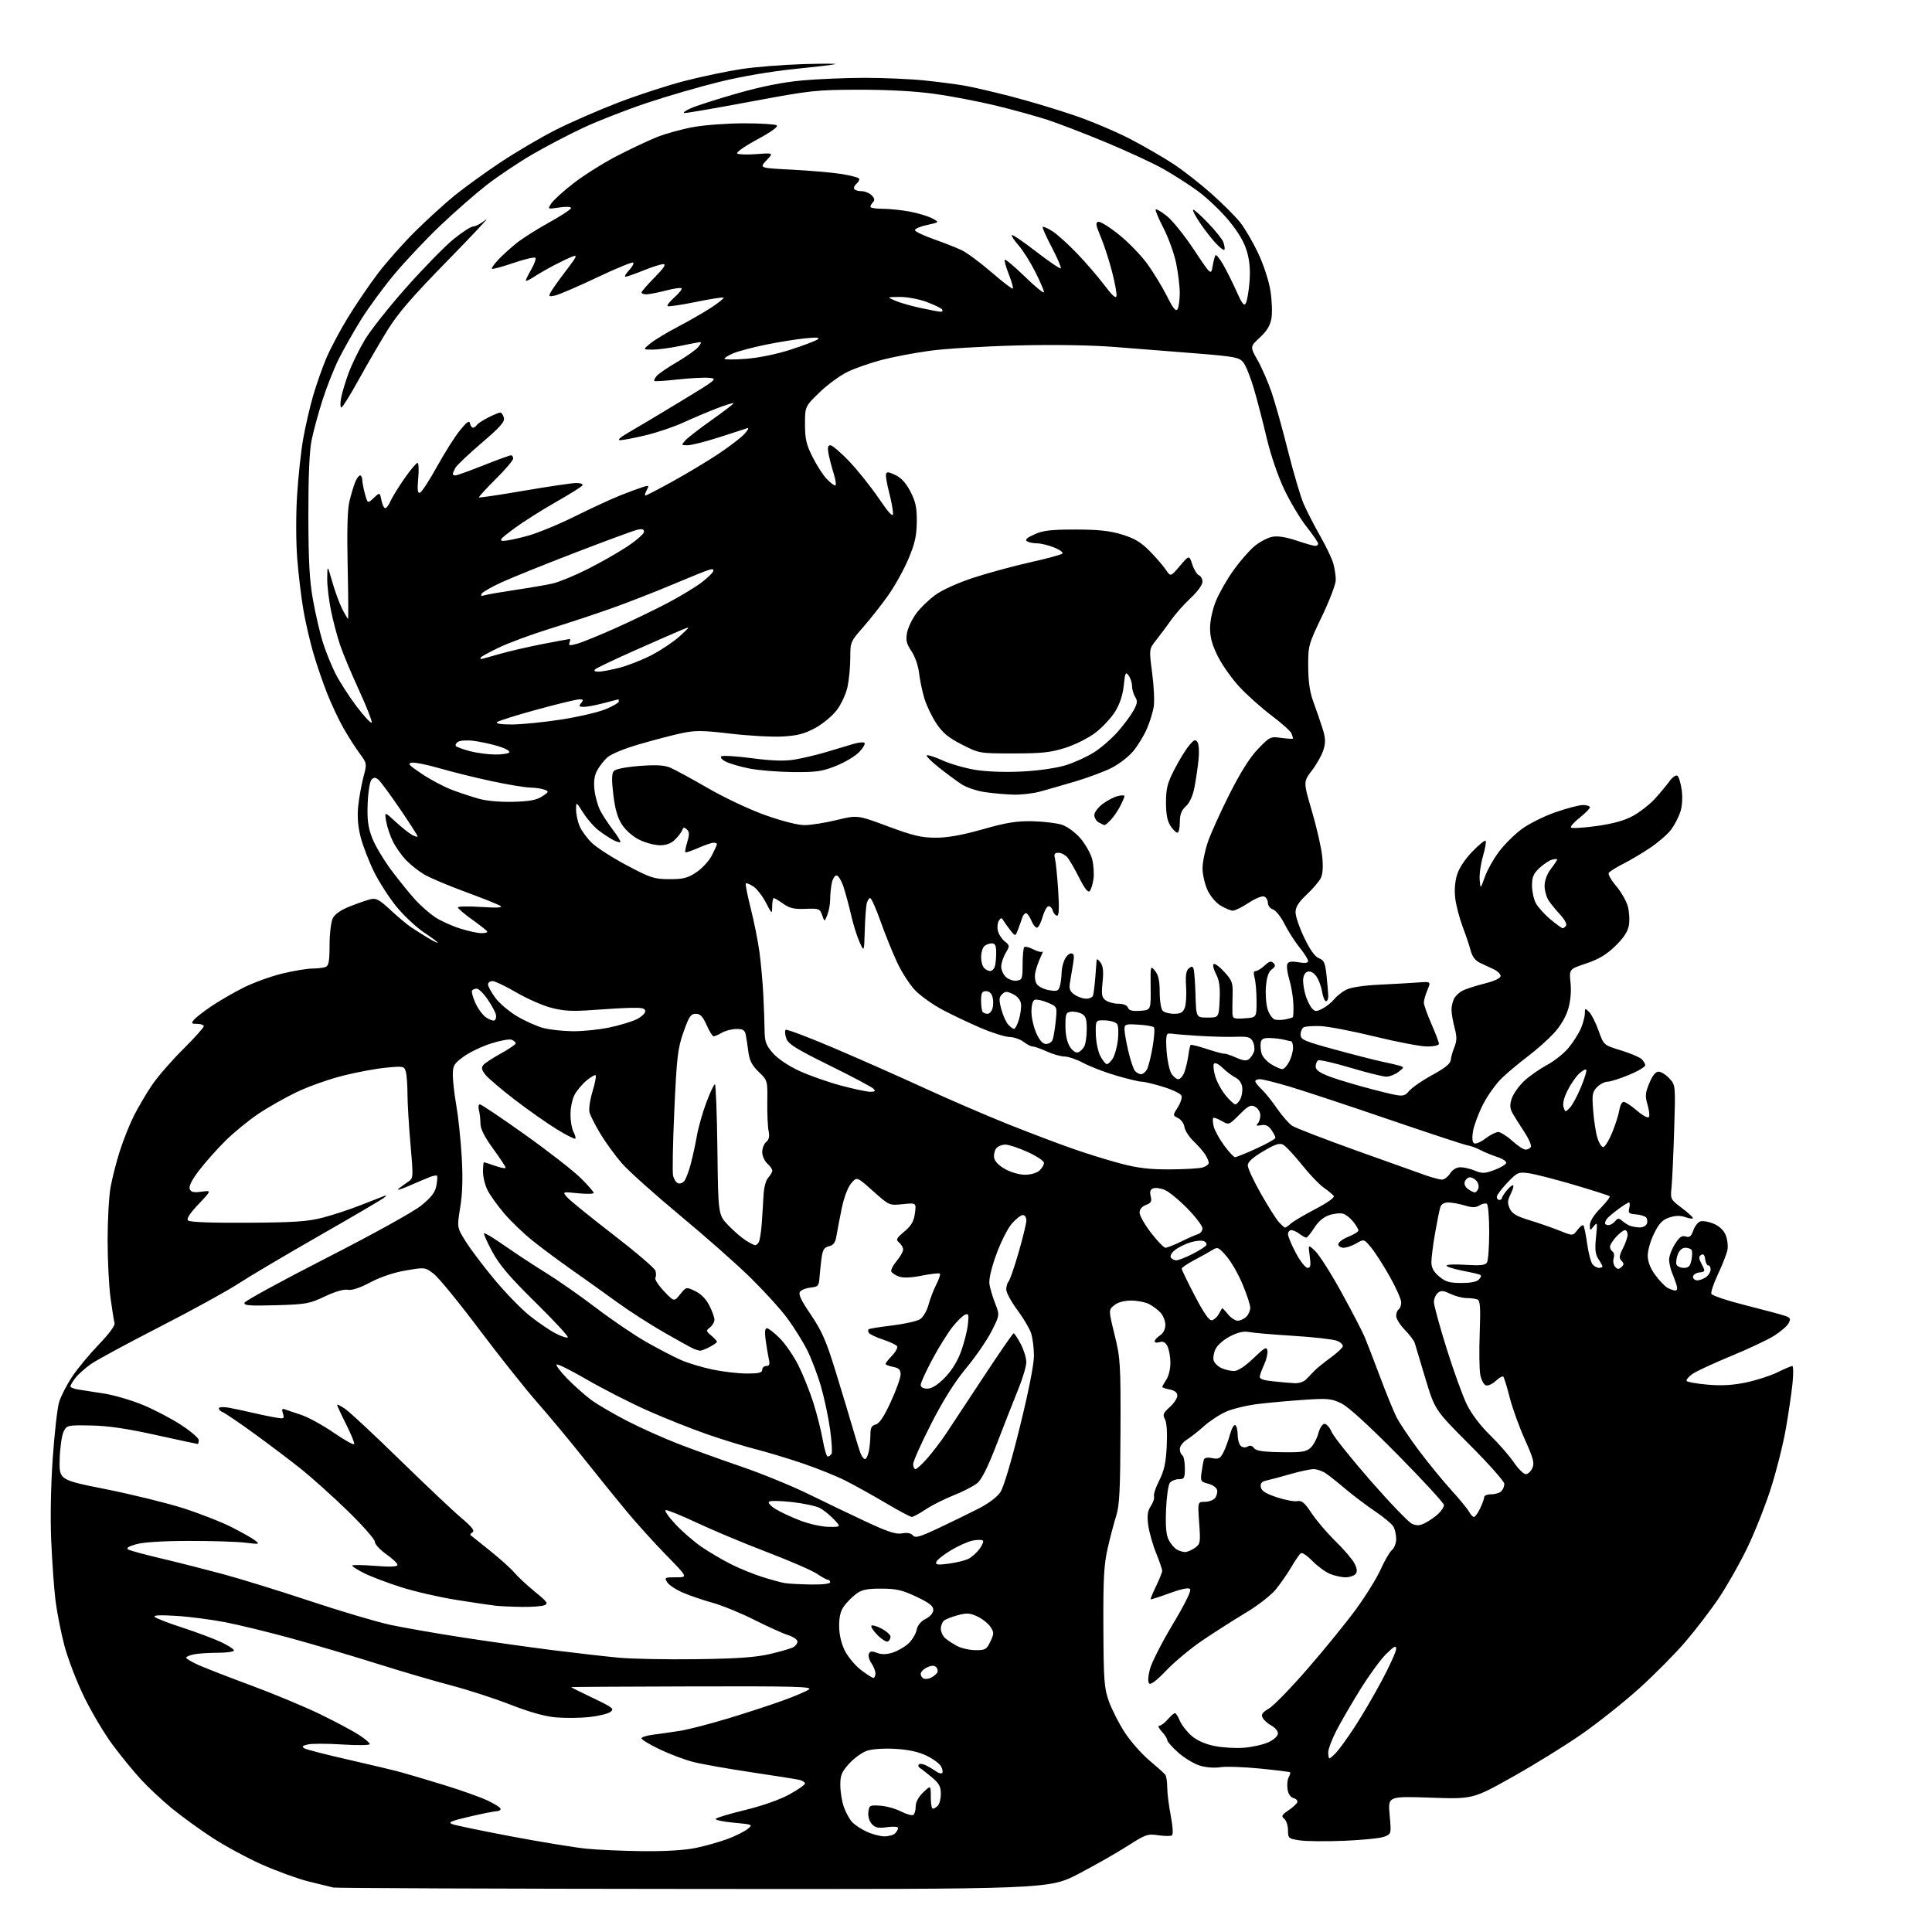 <?xml version="1.0" encoding="UTF-8" standalone="no"?>
<svg 
  version="1.1" 
  xmlns="http://www.w3.org/2000/svg" 
  xmlns:xlink="http://www.w3.org/1999/xlink" 
  xmlns:svg="http://www.w3.org/2000/svg"
  xmlns:rdf="http://www.w3.org/1999/02/22-rdf-syntax-ns#"
  xmlns:cc="http://creativecommons.org/ns#"
  xmlns:dc="http://purl.org/dc/elements/1.1/"
  viewBox="0 0 768 768"
  width="768"
  height="768"
>
<style>svg {background-color: white; }</style>"
<path stroke="none" fill="black" fill-rule="evenodd" d="M275.76,750.88C198.07,750.82 133.60,750.57 132.50,750.32C131.40,750.08 126.95,748.99 122.61,747.90C118.27,746.80 109.93,743.78 104.09,741.17C98.25,738.57 89.43,733.80 84.49,730.58C79.54,727.36 72.31,722.11 68.41,718.93C64.52,715.75 58.93,710.52 55.99,707.32C53.05,704.12 47.99,697.92 44.74,693.55C41.49,689.18 36.41,680.63 33.44,674.55C30.47,668.47 26.93,659.23 25.56,654.00C24.20,648.77 22.61,640.71 22.04,636.07C21.48,631.43 20.72,620.83 20.36,612.51C19.96,603.34 20.21,590.33 20.98,579.45C21.67,569.58 22.80,559.65 23.49,557.38C24.17,555.10 26.47,550.60 28.61,547.37C30.74,544.14 35.52,538.36 39.23,534.51C43.23,530.38 45.80,526.91 45.54,526.01C45.30,525.18 44.58,520.67 43.94,516.00C43.30,511.32 42.78,500.98 42.78,493.00C42.78,485.02 43.30,475.57 43.94,472.00C44.58,468.43 46.23,461.94 47.62,457.59C49.00,453.24 51.52,446.94 53.20,443.59C54.89,440.24 58.08,434.80 60.30,431.50C62.51,428.20 68.07,421.77 72.66,417.21C77.25,412.65 81.00,408.48 81.00,407.96C81.00,407.43 79.82,407.00 78.38,407.00C76.08,407.00 75.92,406.80 77.09,405.39C77.82,404.51 80.91,402.10 83.96,400.03C87.01,397.96 92.77,394.63 96.76,392.62C100.75,390.61 107.73,388.08 112.26,386.99C116.79,385.90 122.15,385.01 124.17,385.01C126.19,385.00 128.55,384.73 129.42,384.39C130.68,383.91 131.00,382.14 131.01,375.64C131.02,371.10 131.59,366.39 132.29,365.00C133.10,363.40 135.53,361.71 139.03,360.33C142.04,359.13 145.72,357.85 147.21,357.48C149.51,356.91 150.71,357.54 155.21,361.72C158.12,364.43 161.85,367.55 163.50,368.65C165.15,369.75 168.19,371.66 170.25,372.91C172.31,374.15 174.00,374.97 174.00,374.72C174.00,374.48 171.54,372.65 168.53,370.65C165.52,368.65 160.67,364.12 157.75,360.59C154.83,357.05 150.76,350.75 148.70,346.59C146.65,342.42 144.24,336.21 143.37,332.79C142.28,328.53 141.97,324.62 142.39,320.46C142.74,317.11 143.67,311.92 144.46,308.93C145.90,303.51 145.90,303.50 142.95,299.50C141.32,297.30 138.45,292.80 136.57,289.50C134.69,286.20 131.74,279.95 130.03,275.61C128.31,271.28 125.82,263.96 124.48,259.35C123.15,254.74 121.38,247.04 120.56,242.24C119.73,237.43 118.65,228.32 118.15,222.00C117.64,215.45 117.61,204.69 118.09,197.00C118.55,189.57 119.64,179.45 120.51,174.50C121.38,169.55 123.15,161.86 124.44,157.42C125.73,152.97 128.10,146.22 129.70,142.42C131.31,138.61 135.19,131.31 138.32,126.19C141.45,121.06 146.81,113.19 150.23,108.69C153.65,104.18 160.31,96.67 165.03,92.00C169.75,87.33 176.74,80.95 180.56,77.84C184.38,74.73 192.53,68.82 198.68,64.71C204.84,60.60 214.74,54.76 220.68,51.74C226.63,48.71 238.03,43.74 246.00,40.68C253.97,37.63 265.94,33.75 272.58,32.07C279.22,30.38 289.12,28.31 294.58,27.47C300.04,26.63 311.02,25.74 319.00,25.50C326.98,25.26 332.82,25.26 332.00,25.51C331.18,25.75 323.74,26.63 315.48,27.47C306.53,28.37 294.66,30.41 286.15,32.50C278.28,34.43 265.23,38.22 257.15,40.92C249.07,43.62 237.66,48.07 231.79,50.82C225.92,53.57 216.70,58.40 211.31,61.56C205.91,64.71 197.89,70.10 193.48,73.52C189.07,76.95 180.82,84.16 175.14,89.56C169.47,94.96 161.23,103.68 156.83,108.94C152.43,114.20 146.44,122.36 143.51,127.08C140.59,131.80 136.63,138.78 134.72,142.58C132.81,146.39 129.88,153.78 128.21,159.00C126.54,164.22 124.58,171.43 123.86,175.00C122.99,179.31 122.56,189.42 122.58,205.00C122.61,223.14 123.03,230.78 124.42,238.50C125.41,244.00 127.13,251.43 128.23,255.00C129.33,258.57 131.57,264.20 133.22,267.50C134.86,270.80 138.73,276.82 141.81,280.88C144.89,284.94 147.57,287.79 147.77,287.20C147.96,286.62 145.68,280.82 142.69,274.32C139.70,267.82 136.34,259.80 135.22,256.50C134.10,253.20 132.46,247.03 131.59,242.79C130.72,238.55 130.03,232.70 130.07,229.79C130.14,224.50 130.14,224.50 132.09,231.32C133.16,235.07 134.93,239.91 136.04,242.07C137.14,244.23 138.18,246.00 138.35,246.00C138.52,246.00 138.45,236.57 138.20,225.05C137.89,211.00 138.12,202.53 138.90,199.30C139.54,196.66 140.55,193.26 141.15,191.75C141.75,190.24 142.64,189.00 143.12,189.00C143.60,189.00 144.00,189.79 144.01,190.75C144.01,191.71 144.49,194.23 145.08,196.35C146.15,200.21 146.15,200.21 148.57,197.94C150.98,195.67 150.98,195.67 151.62,198.83C151.97,200.58 152.65,202.00 153.15,202.00C153.64,202.00 154.57,200.76 155.21,199.25C155.86,197.74 158.35,193.69 160.74,190.25C163.14,186.81 165.49,184.00 165.96,184.00C166.43,184.00 166.56,186.76 166.25,190.13C165.83,194.81 166.00,196.17 166.96,195.85C167.65,195.62 170.70,190.94 173.72,185.46C176.75,179.98 180.86,173.49 182.86,171.04C185.59,167.68 186.57,166.99 186.82,168.29C187.00,169.23 187.54,170.00 188.01,170.00C188.49,170.00 189.16,169.54 189.51,168.99C189.85,168.43 191.89,167.08 194.03,165.99C196.17,164.89 198.34,164.00 198.84,164.00C199.35,164.00 200.01,164.92 200.30,166.04C200.72,167.65 198.89,169.73 191.39,176.14C186.20,180.58 181.51,185.04 180.98,186.04C180.44,187.05 180.00,188.12 180.00,188.43C180.00,188.75 180.46,189.00 181.02,189.00C181.57,189.00 186.57,187.20 192.12,185.00C197.67,182.80 202.61,181.00 203.11,181.00C203.60,181.00 204.00,181.57 204.00,182.28C204.00,182.98 200.86,186.67 197.03,190.47C193.19,194.28 190.21,197.54 190.40,197.73C190.59,197.92 198.71,196.71 208.44,195.04C218.17,193.37 227.48,192.00 229.13,192.00C230.79,192.00 231.85,192.43 231.52,192.96C231.19,193.49 226.43,196.47 220.94,199.59C215.44,202.70 207.97,207.44 204.34,210.12C198.93,214.11 198.17,215.00 200.13,215.00C201.46,215.00 205.82,214.09 209.82,212.98C213.82,211.87 222.37,208.34 228.80,205.13C235.24,201.92 243.43,198.15 247.00,196.75C250.57,195.36 254.55,193.90 255.84,193.51C257.96,192.87 258.07,193.00 257.05,194.91C256.43,196.06 256.21,197.00 256.54,197.00C256.88,197.00 261.73,194.48 267.33,191.40C272.92,188.31 281.10,183.40 285.50,180.49C289.90,177.57 294.62,173.95 296.00,172.43C297.42,170.86 297.85,169.91 297.00,170.21C296.17,170.51 291.10,172.16 285.73,173.87C280.37,175.59 274.79,177.00 273.33,177.00C270.77,177.00 270.74,176.94 272.47,175.03C273.45,173.95 278.23,170.26 283.09,166.83C287.95,163.40 291.77,160.44 291.59,160.26C291.41,160.07 288.38,161.02 284.88,162.36C281.37,163.71 275.45,166.21 271.73,167.92C268.00,169.64 261.25,171.93 256.73,173.01C252.20,174.10 247.60,174.98 246.50,174.98C245.24,174.98 246.54,173.82 250.00,171.84C253.03,170.12 262.25,164.61 270.50,159.60C285.08,150.76 285.40,150.49 281.81,150.19C279.78,150.02 274.16,150.32 269.31,150.86C264.46,151.39 260.32,151.65 260.11,151.44C259.89,151.22 260.30,150.34 261.02,149.47C261.74,148.60 265.30,146.16 268.92,144.05C272.55,141.93 276.37,139.25 277.41,138.10C278.46,136.94 278.90,136.00 278.40,136.00C277.91,136.00 274.35,136.67 270.50,137.48C266.65,138.30 261.70,138.97 259.50,138.98C255.50,138.99 255.50,138.99 258.50,136.53C260.15,135.17 265.10,132.18 269.50,129.88C273.90,127.58 279.88,124.14 282.79,122.23C285.70,120.31 287.88,118.55 287.64,118.30C287.39,118.06 282.40,118.84 276.54,120.04C270.68,121.24 265.64,121.98 265.35,121.68C265.05,121.38 266.31,119.80 268.15,118.15C269.99,116.51 271.24,114.91 270.92,114.59C270.61,114.28 267.78,114.69 264.63,115.51C261.48,116.33 258.02,117.00 256.95,117.00C255.88,117.00 255.00,116.68 255.00,116.28C255.00,115.89 257.35,113.19 260.22,110.28C263.85,106.60 264.90,105.00 263.70,105.00C262.74,105.00 259.19,106.12 255.81,107.50C252.42,108.87 249.20,110.00 248.65,110.00C248.10,110.00 248.71,108.88 250.00,107.50C251.29,106.13 252.06,104.73 251.72,104.38C251.37,104.04 244.88,106.71 237.29,110.31C229.71,113.91 222.24,117.13 220.70,117.46C218.15,118.01 217.99,117.89 218.96,116.08C219.54,114.99 222.27,111.16 225.02,107.57C229.29,101.99 229.67,101.18 227.57,101.97C226.23,102.48 222.96,104.03 220.31,105.41C217.67,106.79 214.04,108.88 212.25,110.06C210.46,111.23 209.00,111.90 209.00,111.55C209.00,111.19 210.01,109.15 211.23,107.02C212.46,104.88 213.17,102.83 212.80,102.47C212.43,102.10 208.49,103.03 204.05,104.55C199.60,106.06 195.77,107.10 195.53,106.86C195.29,106.62 196.40,105.03 198.00,103.32C199.59,101.61 202.83,98.66 205.20,96.75C207.56,94.84 213.44,91.11 218.25,88.45C223.06,85.80 227.00,83.21 227.00,82.70C227.00,82.16 225.03,82.07 222.32,82.47C217.64,83.18 217.64,83.18 219.17,80.84C220.01,79.55 223.99,75.94 228.02,72.82C232.06,69.70 239.66,64.90 244.93,62.16C250.19,59.42 257.43,56.00 261.00,54.55C264.57,53.11 271.27,51.27 275.88,50.46C280.49,49.66 289.49,49.01 295.88,49.02C302.27,49.02 308.05,49.38 308.73,49.81C309.52,50.31 306.76,52.32 300.95,55.47C295.77,58.28 292.43,60.65 293.08,61.05C293.71,61.44 297.21,61.53 300.86,61.25C307.50,60.75 307.50,60.75 304.66,63.77C301.83,66.79 301.83,66.79 314.66,67.44C321.72,67.80 330.54,68.56 334.25,69.13C337.96,69.71 341.21,70.54 341.49,70.98C341.76,71.41 341.31,72.33 340.50,73.00C339.69,73.67 339.27,74.63 339.57,75.11C339.87,75.60 341.18,76.00 342.49,76.00C343.79,76.00 345.59,76.74 346.49,77.64C347.65,78.79 347.82,79.58 347.06,80.34C346.48,80.92 346.00,81.76 346.00,82.20C346.00,82.64 348.17,83.00 350.82,83.00C353.47,83.00 358.29,83.49 361.55,84.09C364.80,84.69 368.82,85.90 370.48,86.77C373.50,88.36 373.50,88.36 368.53,89.43C365.80,90.02 363.63,90.95 363.71,91.50C363.78,92.05 367.14,93.66 371.17,95.08C375.20,96.49 380.20,98.46 382.28,99.45C384.35,100.44 389.68,104.38 394.11,108.21C398.54,112.04 402.37,114.97 402.62,114.72C402.87,114.47 402.14,111.89 401.00,109.00C399.86,106.11 399.15,103.51 399.43,103.24C399.71,102.96 403.33,106.02 407.47,110.03C411.61,114.05 415.00,116.80 415.00,116.14C415.00,115.49 413.43,111.83 411.51,108.02C409.59,104.21 406.61,99.48 404.88,97.51C403.15,95.54 401.96,93.71 402.23,93.44C402.50,93.16 406.87,96.14 411.94,100.06C417.01,103.98 421.39,106.95 421.67,106.66C421.96,106.37 420.36,102.65 418.12,98.37C415.89,94.10 414.24,90.42 414.48,90.19C414.71,89.96 416.40,90.70 418.24,91.84C420.07,92.97 424.51,96.96 428.10,100.70C431.69,104.44 436.62,110.17 439.06,113.42C442.10,117.47 443.60,118.82 443.82,117.69C444.00,116.77 443.19,112.36 442.03,107.88C440.87,103.41 438.85,97.21 437.54,94.12C435.58,89.49 435.41,88.44 436.62,88.17C437.42,87.99 441.19,90.35 444.99,93.42C448.80,96.50 453.90,101.82 456.34,105.26C458.77,108.69 462.21,114.38 463.98,117.91C466.35,122.65 467.42,123.95 468.08,122.91C468.57,122.13 468.97,119.25 468.97,116.50C468.97,113.75 468.31,108.35 467.51,104.50C466.70,100.65 464.44,94.41 462.48,90.62C460.52,86.84 459.14,83.53 459.41,83.25C459.69,82.98 461.69,84.17 463.87,85.90C466.05,87.62 470.89,93.64 474.62,99.27C481.41,109.50 481.41,109.50 482.05,105.74C482.40,103.67 482.93,101.74 483.22,101.44C483.52,101.15 484.87,102.84 486.24,105.20C487.61,107.57 489.99,112.35 491.53,115.82C493.71,120.73 494.54,121.79 495.23,120.56C495.72,119.68 496.38,115.91 496.69,112.18C497.08,107.46 496.77,103.74 495.67,99.95C494.60,96.25 492.28,92.31 488.48,87.69C485.39,83.95 479.90,78.72 476.28,76.05C472.65,73.39 466.34,69.34 462.24,67.05C458.14,64.76 447.97,60.05 439.64,56.59C431.32,53.13 420.90,49.12 416.50,47.67C412.10,46.23 402.88,43.68 396.00,42.01C389.12,40.34 378.10,38.22 371.50,37.31C363.83,36.24 353.00,35.65 341.50,35.67C324.39,35.70 322.28,35.93 298.64,40.35C284.97,42.91 273.04,44.97 272.14,44.93C271.24,44.89 272.35,44.04 274.61,43.03C276.86,42.03 285.19,39.36 293.11,37.11C302.89,34.33 311.14,32.69 318.86,31.98C325.11,31.41 336.36,30.94 343.86,30.94C351.36,30.95 362.00,31.41 367.50,31.98C373.00,32.55 380.20,33.49 383.50,34.06C386.80,34.63 395.35,36.63 402.50,38.49C409.65,40.36 420.90,43.74 427.50,46.02C434.10,48.29 444.00,52.50 449.50,55.37C455.00,58.24 462.71,62.71 466.62,65.30C470.54,67.89 477.29,73.18 481.62,77.05C485.96,80.91 491.03,85.97 492.89,88.29C494.76,90.60 497.99,96.11 500.09,100.53C502.27,105.15 504.36,111.51 505.00,115.49C505.61,119.30 505.80,124.24 505.43,126.46C504.94,129.38 503.67,131.51 500.82,134.15C496.87,137.81 496.87,137.81 499.94,143.24C501.63,146.23 504.14,152.01 505.52,156.07C506.91,160.14 509.82,170.57 512.00,179.26C514.19,187.95 516.97,197.38 518.19,200.22C519.41,203.05 522.35,208.77 524.72,212.94C527.09,217.10 529.48,222.07 530.01,224.00C530.55,225.93 530.99,228.86 530.99,230.52C531.00,232.19 528.52,238.70 525.50,245.00C520.14,256.16 520.00,256.67 520.03,264.98C520.06,270.99 520.66,275.12 522.09,279.00C523.21,282.02 524.82,286.70 525.67,289.39C526.91,293.28 527.01,295.04 526.12,297.99C525.51,300.03 523.45,303.74 521.54,306.24C518.07,310.78 518.07,310.78 521.52,322.49C523.41,328.94 525.25,337.01 525.60,340.44C526.03,344.57 525.83,347.49 525.02,349.09C524.35,350.41 521.82,353.36 519.40,355.64C516.17,358.68 515.00,360.55 515.00,362.67C515.00,364.26 516.56,368.81 518.47,372.79C520.80,377.65 522.72,380.32 524.32,380.93C526.36,381.71 526.79,382.72 527.35,388.06C527.71,391.49 528.00,395.13 528.00,396.15C528.00,397.17 527.59,398.00 527.09,398.00C526.59,398.00 525.87,396.20 525.50,394.00C525.13,391.80 524.03,389.03 523.07,387.84C521.96,386.46 520.70,385.90 519.66,386.30C518.64,386.69 518.00,388.06 518.00,389.82C518.00,391.40 518.51,394.23 519.13,396.10C519.75,397.97 520.87,400.15 521.60,400.93C522.77,402.18 523.31,402.18 525.72,400.93C527.25,400.15 529.33,398.48 530.34,397.23C531.35,395.98 533.50,394.27 535.12,393.44C536.95,392.49 541.97,391.73 548.29,391.43C553.90,391.16 560.82,390.77 563.67,390.55C568.83,390.16 568.83,390.16 567.42,393.55C566.64,395.41 566.00,397.66 566.00,398.55C566.00,399.44 567.35,403.24 569.00,407.00C570.65,410.76 572.00,414.32 572.00,414.92C572.00,415.54 570.01,416.00 567.33,416.00C564.76,416.00 555.42,414.22 546.58,412.06C537.73,409.89 527.99,408.01 524.92,407.89C521.85,407.77 518.81,408.00 518.17,408.39C517.53,408.79 517.00,410.10 517.01,411.31C517.01,413.27 518.42,413.89 530.76,417.25C538.31,419.31 546.75,421.46 549.50,422.04C552.25,422.61 555.36,423.34 556.42,423.66C558.22,424.20 558.18,424.35 555.92,426.10C554.59,427.12 552.42,427.97 551.10,427.98C549.78,427.99 543.36,426.40 536.84,424.45C530.31,422.50 524.52,421.18 523.98,421.51C523.44,421.84 523.00,422.96 523.00,423.99C523.00,425.34 524.58,426.45 528.75,428.03C531.91,429.22 539.77,431.55 546.21,433.20C557.93,436.19 557.93,436.19 560.21,433.61C561.47,432.19 565.65,429.32 569.50,427.24C574.27,424.66 576.55,422.82 576.67,421.48C576.76,420.39 577.42,418.05 578.13,416.27C579.16,413.69 579.18,412.12 578.21,408.50C577.55,406.01 577.00,402.82 577.00,401.42C577.00,400.02 577.46,398.01 578.02,396.96C578.59,395.91 580.05,394.51 581.27,393.85C582.50,393.19 586.42,391.92 590.00,391.01C594.12,389.97 596.50,388.86 596.50,387.97C596.50,387.21 595.26,386.00 593.75,385.29C592.24,384.58 589.78,383.43 588.28,382.73C586.49,381.89 585.25,380.28 584.65,377.98C584.15,376.07 582.72,371.80 581.47,368.50C580.22,365.20 578.90,360.19 578.52,357.37C578.09,354.12 578.32,350.65 579.15,347.88C579.96,345.18 582.28,341.63 585.22,338.58C587.84,335.86 590.23,333.90 590.55,334.21C590.86,334.53 590.39,337.29 589.50,340.36C588.61,343.43 588.02,347.64 588.19,349.72C588.50,353.50 588.50,353.50 590.24,348.61C591.19,345.92 593.75,341.36 595.92,338.49C598.08,335.62 602.17,331.57 605.01,329.50C607.84,327.42 613.83,324.44 618.33,322.87C622.82,321.31 627.74,320.02 629.25,320.01C630.76,320.01 632.00,320.41 632.00,320.92C632.00,321.42 630.20,323.26 628.00,325.00C625.79,326.75 624.20,328.52 624.46,328.94C624.72,329.36 629.26,329.10 634.54,328.37C641.20,327.45 645.68,326.21 649.12,324.34C651.84,322.86 655.75,319.81 657.80,317.57C659.84,315.33 662.46,312.19 663.61,310.60C664.76,309.00 666.17,307.99 666.76,308.35C667.34,308.71 668.12,311.24 668.50,313.97C668.91,317.02 668.71,320.39 667.97,322.72C667.30,324.80 665.66,327.96 664.33,329.74C663.00,331.53 659.34,334.73 656.20,336.86C653.07,338.98 648.17,341.90 645.32,343.34C642.47,344.78 639.85,346.43 639.50,346.99C639.15,347.56 640.48,349.91 642.45,352.21C644.42,354.51 646.51,358.18 647.10,360.36C647.68,362.54 647.86,365.93 647.50,367.91C647.04,370.38 645.33,372.95 642.05,376.12C638.54,379.52 635.47,381.34 630.51,383.00C623.75,385.25 623.75,385.25 624.31,390.67C624.66,394.13 624.32,397.91 623.37,401.14C622.43,404.28 620.29,407.90 617.68,410.73C615.38,413.22 610.80,417.30 607.50,419.79C604.20,422.28 599.55,426.15 597.16,428.41C594.78,430.66 591.35,435.43 589.54,439.00C587.73,442.57 585.93,447.37 585.55,449.65C585.10,452.33 585.25,454.04 585.97,454.48C586.59,454.86 588.61,454.01 590.48,452.59C592.34,451.16 594.63,450.00 595.56,450.00C596.49,450.00 599.00,451.57 601.13,453.50C603.26,455.42 605.65,457.00 606.44,457.00C607.23,457.00 608.18,456.52 608.54,455.94C608.90,455.35 607.65,452.54 605.76,449.69C603.87,446.83 601.77,443.47 601.10,442.20C600.19,440.49 600.15,439.07 600.95,436.64C601.55,434.84 603.71,431.78 605.77,429.82C607.82,427.87 611.91,424.99 614.86,423.41C617.81,421.84 621.74,418.71 623.59,416.45C625.44,414.19 627.64,410.71 628.48,408.71C629.32,406.70 630.00,404.05 630.00,402.82C630.00,400.70 630.09,400.67 631.72,402.29C632.66,403.23 634.35,406.58 635.47,409.72C637.50,415.44 637.50,415.44 644.13,417.47C647.77,418.59 651.48,420.12 652.38,420.87C653.27,421.63 654.00,422.78 654.00,423.44C654.00,424.11 651.07,425.85 647.48,427.32C643.89,428.80 640.07,430.00 638.98,430.00C637.89,430.00 636.04,430.96 634.88,432.12C632.99,434.01 632.81,435.03 633.30,441.37C633.59,445.29 634.35,450.19 634.97,452.25C635.59,454.31 636.64,455.99 637.30,455.98C637.96,455.97 639.56,453.39 640.86,450.23C642.16,447.08 643.44,443.04 643.72,441.25C643.99,439.46 644.76,438.00 645.43,438.00C646.10,438.00 648.49,439.58 650.75,441.52C653.06,443.50 655.13,444.60 655.48,444.04C655.82,443.49 655.56,441.27 654.91,439.10C653.91,435.74 654.01,434.50 655.62,430.59C656.87,427.55 658.10,426.01 659.30,426.00C660.29,426.00 662.22,427.21 663.58,428.68C666.07,431.37 666.07,431.37 665.50,449.43C665.19,459.37 664.71,469.58 664.45,472.12C663.98,476.63 664.08,476.82 668.45,480.12C670.92,481.98 672.95,483.81 672.97,484.20C672.99,484.58 671.66,484.43 670.03,483.86C667.92,483.13 666.05,483.16 663.59,483.97C660.88,484.87 659.56,486.23 657.56,490.25C656.15,493.08 655.00,497.04 655.00,499.05C655.00,501.51 655.97,504.03 657.97,506.80C659.60,509.05 661.82,511.37 662.90,511.95C663.98,512.53 665.38,513.00 666.00,513.00C666.72,513.00 666.88,512.17 666.43,510.75C666.05,509.51 665.26,507.38 664.69,506.00C664.12,504.62 663.58,502.38 663.50,501.00C663.42,499.62 664.42,496.79 665.72,494.70C667.56,491.74 668.53,491.03 670.07,491.52C671.63,492.02 672.27,491.51 673.11,489.12C673.69,487.45 674.96,485.83 675.92,485.52C676.89,485.22 679.26,485.63 681.20,486.44C683.43,487.37 685.18,489.02 685.98,490.96C686.68,492.64 686.99,495.32 686.67,496.91C686.35,498.50 684.68,502.79 682.95,506.44C681.23,510.09 680.03,513.64 680.30,514.33C680.56,515.01 686.79,517.09 694.14,518.93C701.49,520.78 708.53,522.67 709.79,523.14C711.73,523.85 711.91,524.29 710.99,526.02C710.39,527.14 707.78,529.39 705.20,531.01C702.61,532.63 694.88,536.27 688.00,539.10C681.12,541.93 674.26,545.13 672.74,546.20C671.22,547.27 670.20,548.51 670.47,548.95C670.74,549.38 674.48,550.05 678.79,550.42C684.34,550.91 688.79,550.65 694.04,549.56C698.12,548.71 703.76,546.89 706.58,545.51C709.39,544.13 712.04,543.00 712.47,543.00C712.89,543.00 712.93,546.04 712.57,549.75C712.20,553.46 711.01,561.63 709.91,567.90C708.82,574.17 706.10,584.97 703.87,591.90C701.63,598.83 697.41,609.45 694.47,615.50C691.54,621.55 686.52,630.40 683.32,635.17C680.12,639.94 674.12,647.78 670.00,652.60C665.88,657.41 657.59,665.77 651.59,671.18C645.59,676.59 635.37,684.72 628.87,689.26C622.38,693.79 609.96,701.48 601.28,706.34C585.50,715.18 585.50,715.18 568.61,714.60C551.73,714.02 551.73,714.02 552.41,721.52C553.08,729.02 553.08,729.02 550.29,730.11C548.76,730.72 541.61,731.45 534.40,731.74C527.20,732.03 519.21,731.96 516.65,731.57C512.19,730.91 512.00,730.74 512.00,727.56C512.00,725.74 511.33,723.69 510.52,723.01C509.24,721.96 509.48,721.48 512.19,719.64C513.92,718.46 515.51,716.99 515.71,716.38C515.92,715.76 515.22,715.03 514.17,714.76C512.97,714.44 512.10,713.13 511.81,711.18C511.56,709.49 511.77,707.37 512.27,706.48C512.77,705.58 513.03,704.70 512.84,704.51C512.65,704.33 507.18,703.65 500.67,703.01C494.16,702.37 487.12,702.14 485.02,702.50C482.87,702.86 479.39,702.60 477.04,701.89C474.75,701.21 470.88,698.89 468.44,696.74C466.00,694.59 464.00,692.33 464.00,691.73C464.00,691.12 463.02,689.59 461.83,688.31C460.63,687.04 460.18,686.00 460.83,686.00C461.48,686.00 462.99,684.88 464.19,683.50C465.38,682.12 466.67,681.00 467.06,681.00C467.44,681.00 468.32,682.35 469.00,684.00C469.69,685.66 471.74,688.32 473.56,689.92C475.71,691.81 478.91,693.26 482.67,694.04C485.85,694.70 491.20,695.02 494.56,694.75C497.91,694.48 502.31,693.47 504.33,692.52C506.45,691.51 508.00,690.05 508.00,689.06C508.00,688.11 506.84,686.72 505.42,685.96C504.00,685.20 502.44,683.81 501.94,682.88C501.22,681.54 501.74,680.76 504.41,679.18C506.27,678.09 513.20,670.96 519.81,663.34C526.42,655.73 535.01,645.17 538.90,639.88C542.79,634.58 547.26,627.38 548.83,623.88C550.40,620.37 552.44,616.88 553.35,616.13C554.26,615.37 555.00,613.43 555.00,611.81C555.00,610.19 554.54,608.01 553.98,606.96C553.41,605.90 550.15,603.16 546.73,600.85C543.30,598.55 538.02,594.57 535.00,592.01C531.98,589.45 528.39,586.60 527.03,585.68C525.67,584.76 523.49,584.00 522.18,584.00C520.88,584.00 516.82,584.87 513.16,585.92C509.49,586.98 505.23,588.12 503.69,588.46C501.56,588.92 500.95,589.57 501.19,591.11C501.42,592.62 503.07,593.68 507.45,595.16C510.72,596.26 514.41,596.96 515.65,596.73C517.48,596.38 518.59,597.31 521.42,601.57C523.35,604.48 527.61,609.47 530.90,612.68C534.19,615.88 537.56,619.83 538.40,621.45C539.50,623.59 539.62,624.75 538.84,625.70C538.24,626.41 536.45,627.00 534.85,627.00C533.25,627.00 530.45,626.38 528.63,625.62C526.82,624.86 523.71,622.57 521.72,620.53C519.74,618.48 517.68,617.08 517.15,617.41C516.62,617.73 514.95,620.14 513.43,622.75C511.91,625.36 509.12,629.40 507.24,631.72C505.29,634.12 500.07,638.19 495.15,641.13C490.39,643.99 482.68,648.92 478.00,652.08C473.32,655.25 466.86,660.62 463.64,664.01C459.97,667.88 457.43,669.83 456.84,669.24C456.25,668.65 456.34,666.55 457.08,663.62C457.72,661.04 461.80,653.01 466.13,645.78C471.21,637.30 473.67,632.27 473.05,631.65C472.42,631.02 469.52,631.63 464.87,633.34C460.91,634.80 457.55,635.88 457.41,635.74C457.27,635.60 458.24,633.24 459.57,630.49C460.89,627.75 461.99,625.02 461.99,624.42C462.00,623.83 460.90,620.64 459.56,617.33C458.21,614.02 456.81,609.05 456.44,606.29C455.93,602.41 456.17,600.68 457.48,598.67C458.42,597.24 458.98,595.49 458.73,594.78C458.48,594.08 459.42,591.25 460.82,588.50C462.77,584.65 463.45,581.53 463.79,574.90C464.06,569.55 463.80,565.50 463.09,564.18C462.11,562.35 462.38,561.68 464.98,559.36C466.64,557.88 468.00,555.83 468.00,554.81C468.00,553.54 467.04,552.76 465.00,552.35C463.35,552.02 462.00,551.57 462.00,551.34C462.00,551.11 462.75,549.79 463.66,548.40C464.60,546.97 465.29,543.99 465.25,541.54C465.21,539.16 464.67,536.24 464.03,535.06C463.22,533.55 462.30,533.09 460.94,533.52C459.87,533.86 459.00,533.71 459.00,533.19C459.00,532.67 459.96,531.61 461.13,530.83C462.43,529.96 463.25,528.37 463.25,526.68C463.25,525.17 462.41,523.00 461.38,521.86C460.35,520.73 458.29,519.17 456.80,518.40C455.32,517.63 452.10,517.00 449.66,517.00C446.83,517.00 444.39,517.67 442.93,518.85C440.64,520.71 440.64,520.71 443.07,530.60C445.37,539.97 445.50,542.03 445.41,569.02C445.33,592.16 445.01,598.48 443.72,602.52C442.85,605.26 441.31,611.10 440.31,615.50C438.82,622.10 438.52,627.62 438.61,647.00C438.71,668.23 438.93,671.07 440.83,676.39C442.00,679.63 444.83,685.16 447.12,688.69C449.42,692.22 453.82,697.22 456.90,699.80C459.98,702.39 462.83,704.95 463.23,705.50C463.64,706.05 463.98,708.30 463.99,710.50C463.99,712.70 464.63,717.77 465.39,721.76C466.25,726.28 466.41,729.25 465.82,729.61C465.29,729.94 462.85,729.90 460.38,729.53C456.22,728.91 455.38,729.20 448.21,733.80C443.97,736.52 435.22,741.50 428.76,744.87C417.01,751.00 417.01,751.00 275.76,750.88zM255.68,735.87C264.74,735.95 272.36,735.48 276.76,734.55C280.56,733.75 286.19,732.15 289.29,730.99C292.39,729.83 295.92,728.07 297.15,727.08C299.36,725.29 299.31,725.26 291.69,724.55C287.45,724.15 284.21,723.47 284.48,723.03C284.75,722.59 290.04,721.00 296.24,719.50C302.98,717.86 310.01,715.38 313.75,713.33C317.19,711.44 320.00,709.48 320.00,708.97C320.00,708.46 318.99,707.81 317.75,707.52C316.51,707.24 307.87,705.87 298.54,704.48C289.22,703.09 278.87,701.25 275.54,700.40C272.22,699.55 266.24,697.30 262.25,695.39C258.26,693.48 255.00,691.52 255.00,691.02C255.00,690.53 257.14,689.86 259.75,689.55C262.36,689.23 267.20,688.53 270.50,688.00C273.80,687.46 282.35,685.25 289.50,683.08C296.65,680.92 306.38,677.74 311.13,676.02C315.87,674.31 320.57,672.30 321.58,671.57C323.10,670.45 315.55,670.26 275.20,670.37C248.69,670.44 227.00,670.57 227.00,670.66C227.00,670.75 230.93,672.71 235.74,675.00C243.67,678.79 244.31,679.30 242.64,680.52C241.63,681.26 237.86,682.18 234.25,682.56C230.65,682.95 224.73,683.01 221.10,682.70C216.69,682.33 210.68,680.65 203.00,677.66C196.68,675.19 186.10,671.76 179.50,670.03C172.90,668.30 159.62,664.41 150.00,661.38C140.38,658.34 125.11,653.83 116.08,651.34C107.04,648.86 95.12,645.94 89.58,644.87C84.03,643.79 75.22,642.65 70.00,642.33C63.64,641.94 60.83,642.08 61.50,642.75C62.05,643.30 67.00,645.22 72.50,647.00C78.00,648.79 84.86,651.36 87.75,652.70C90.64,654.05 93.00,655.56 93.00,656.07C93.00,656.58 90.13,657.00 86.62,657.00C83.12,657.00 78.84,657.28 77.12,657.62C75.41,657.97 74.00,658.57 74.00,658.95C74.00,659.34 76.14,660.62 78.75,661.80C81.36,662.98 90.92,666.70 100.00,670.06C109.08,673.42 121.45,678.59 127.50,681.54C133.55,684.49 140.41,688.16 142.75,689.68C145.09,691.20 147.00,692.83 147.00,693.31C147.00,693.78 142.08,693.85 136.06,693.46C130.05,693.07 123.87,693.07 122.33,693.45C120.06,694.02 119.83,694.32 121.10,695.04C121.97,695.52 129.84,697.54 138.59,699.52C147.34,701.50 156.97,703.81 160.00,704.66C163.03,705.50 170.68,707.78 177.00,709.73C183.32,711.67 190.86,714.36 193.75,715.71C196.64,717.05 199.00,718.56 199.00,719.07C199.00,719.58 198.27,720.00 197.37,720.00C196.48,720.00 191.65,720.96 186.63,722.14C179.06,723.92 177.92,724.43 179.88,725.15C181.17,725.63 191.74,727.82 203.37,730.02C214.99,732.21 228.32,734.40 233.00,734.87C237.68,735.35 247.88,735.79 255.68,735.87zM351.55,729.98C353.23,729.99 355.14,729.46 355.80,728.80C356.46,728.14 357.00,727.18 357.00,726.66C357.00,726.13 355.10,725.99 352.62,726.33C349.11,726.81 347.91,726.56 346.55,725.05C345.55,723.95 344.98,722.00 345.18,720.34C345.48,717.65 345.74,717.52 349.85,717.78C352.24,717.93 355.97,718.96 358.13,720.07C360.30,721.17 362.50,721.81 363.03,721.48C363.57,721.15 364.00,719.64 364.00,718.13C364.00,716.37 365.09,714.33 367.00,712.50C370.00,709.63 370.00,709.63 370.00,714.31C370.00,716.89 370.36,719.00 370.80,719.00C371.24,719.00 372.14,718.46 372.80,717.80C373.46,717.14 374.00,715.00 374.00,713.04C374.00,710.19 373.30,708.90 370.42,706.50C368.45,704.86 366.33,703.20 365.70,702.81C365.07,702.43 364.88,701.79 365.27,701.39C365.67,701.00 367.01,701.19 368.25,701.83C369.49,702.47 371.27,703.54 372.20,704.21C373.14,704.88 374.19,705.15 374.53,704.80C374.88,704.45 374.68,703.28 374.10,702.18C373.51,701.09 370.92,699.17 368.34,697.92C365.15,696.38 361.17,695.51 355.95,695.20C351.48,694.94 346.77,695.25 344.70,695.93C342.74,696.58 339.53,698.89 337.57,701.06C334.51,704.44 334.01,705.68 334.04,709.75C334.07,712.36 334.70,716.22 335.45,718.32C336.20,720.42 337.64,723.07 338.65,724.21C339.67,725.35 342.30,727.11 344.50,728.12C346.70,729.13 349.87,729.97 351.55,729.98zM528.46,699.00C528.71,699.00 529.90,697.99 531.09,696.75C532.28,695.51 535.62,690.90 538.50,686.50C541.39,682.10 546.28,673.74 549.37,667.92C552.47,662.09 555.00,656.49 555.00,655.46C555.00,653.97 554.21,654.36 551.09,657.41C548.94,659.51 544.38,665.73 540.96,671.23C537.54,676.72 533.22,684.13 531.37,687.68C529.52,691.24 528.00,695.24 528.00,696.57C528.00,697.91 528.21,699.00 528.46,699.00zM370.19,666.86C371.13,666.38 372.19,665.50 372.56,664.91C372.92,664.31 372.74,663.34 372.14,662.74C371.36,661.96 370.34,661.98 368.53,662.81C367.14,663.44 366.00,664.60 366.00,665.40C366.00,666.19 366.56,667.04 367.25,667.28C367.94,667.53 369.26,667.34 370.19,666.86zM347.18,667.00C347.63,667.00 348.00,666.20 348.00,665.22C348.00,664.24 347.28,662.42 346.41,661.18C345.54,659.93 345.07,658.26 345.38,657.46C345.81,656.34 346.51,656.24 348.61,657.04C350.48,657.75 352.37,657.72 354.89,656.91C356.88,656.28 359.69,654.65 361.14,653.30C362.59,651.94 364.04,649.54 364.36,647.96C364.73,646.10 366.00,644.53 367.97,643.52C369.83,642.55 371.00,641.17 371.00,639.92C371.00,638.40 369.32,637.10 364.25,634.71C358.63,632.06 356.30,631.52 350.33,631.51C344.63,631.50 342.58,631.92 340.39,633.56C338.87,634.70 336.71,636.84 335.60,638.34C334.17,640.25 333.57,642.59 333.57,646.28C333.57,649.61 334.37,653.14 335.76,656.02C336.97,658.50 339.85,661.99 342.16,663.77C344.47,665.55 346.73,667.00 347.18,667.00zM277.00,659.55C293.08,659.33 300.39,658.82 306.00,657.51C310.12,656.55 314.29,655.35 315.25,654.85C316.21,654.34 317.00,653.31 317.00,652.54C317.00,651.78 315.31,650.62 313.25,649.97C311.19,649.32 305.18,646.60 299.89,643.94C294.61,641.27 287.18,638.22 283.38,637.17C279.58,636.12 274.21,634.29 271.46,633.10C268.70,631.92 265.89,630.06 265.22,628.97C264.05,627.11 264.25,627.00 268.72,627.00C273.46,627.00 273.46,627.00 264.89,618.25C260.18,613.44 252.96,605.45 248.86,600.50C244.75,595.55 237.11,586.10 231.88,579.50C226.64,572.90 218.41,563.00 213.58,557.50C208.75,552.00 198.29,538.84 190.33,528.25C182.37,517.66 174.31,507.81 172.41,506.36C168.96,503.73 168.93,503.73 161.30,505.03C156.52,505.85 151.24,507.62 147.21,509.76C142.99,512.00 139.89,513.02 138.25,512.71C136.69,512.41 133.23,513.41 129.12,515.36C122.97,518.27 121.59,518.51 109.63,518.85C99.15,519.14 96.84,518.96 97.20,517.85C97.43,517.11 112.15,509.07 129.90,500.00C148.64,490.42 164.40,481.69 167.49,479.18C171.50,475.92 172.97,473.99 173.47,471.33C173.83,469.38 173.94,467.60 173.70,467.37C173.47,467.14 172.20,467.37 170.89,467.88C169.57,468.40 165.80,470.00 162.50,471.43C159.20,472.87 157.40,473.34 158.50,472.48C159.60,471.62 161.37,470.33 162.44,469.63C164.29,468.40 164.32,467.79 163.18,454.92C162.53,447.54 161.99,438.57 161.98,435.00C161.98,431.43 161.69,427.43 161.34,426.12C160.72,423.81 160.48,423.76 153.60,424.40C149.69,424.76 142.00,426.18 136.50,427.55C131.00,428.93 122.75,431.84 118.16,434.02C113.57,436.21 106.63,440.13 102.73,442.75C98.83,445.36 92.91,450.21 89.57,453.52C86.23,456.83 81.54,462.11 79.14,465.26C76.32,468.95 75.00,471.56 75.41,472.62C75.90,473.90 76.92,474.14 80.08,473.72C84.13,473.17 84.13,473.17 78.94,478.66C75.40,482.40 74.07,484.47 74.77,485.17C75.42,485.82 84.12,486.15 98.39,486.06C116.90,485.95 122.30,485.58 128.24,484.05C132.23,483.02 139.10,480.76 143.50,479.02C147.90,477.28 152.18,475.61 153.00,475.31C153.82,475.00 153.60,475.42 152.50,476.24C151.40,477.06 139.75,483.89 126.60,491.40C113.46,498.92 99.06,507.45 94.60,510.36C90.15,513.27 76.17,520.94 63.55,527.41C50.93,533.88 38.70,540.49 36.38,542.08C34.05,543.68 31.22,546.18 30.08,547.63C28.93,549.08 28.00,550.64 28.00,551.09C28.00,551.54 29.46,552.12 31.25,552.38C33.04,552.65 37.66,553.36 41.53,553.98C45.39,554.60 52.19,556.59 56.63,558.41C61.07,560.23 67.92,563.79 71.85,566.34C75.78,568.88 79.00,571.64 79.00,572.48C79.00,573.32 78.81,574.00 78.57,574.00C78.33,574.00 70.80,572.38 61.82,570.40C50.18,567.83 42.78,566.75 36.03,566.65C26.68,566.50 26.54,566.53 25.25,569.19C24.54,570.67 23.85,575.57 23.72,580.08C23.50,588.28 23.50,588.28 42.00,591.96C52.17,593.99 65.88,597.35 72.46,599.42C79.05,601.50 87.82,604.91 91.96,607.01C96.11,609.12 100.40,611.54 101.50,612.41C103.36,613.87 103.07,613.93 97.50,613.24C94.20,612.83 84.08,612.52 75.00,612.54C64.47,612.56 56.89,613.05 54.04,613.88C50.88,614.81 50.01,615.42 51.04,615.98C51.84,616.42 57.67,618.00 64.00,619.49C70.33,620.98 81.35,623.78 88.50,625.70C95.65,627.63 111.40,632.49 123.50,636.52C135.60,640.54 149.86,644.76 155.19,645.91C160.51,647.05 173.56,649.32 184.19,650.96C194.81,652.59 210.93,654.86 220.00,656.00C229.07,657.14 240.78,658.47 246.00,658.96C251.22,659.45 265.18,659.72 277.00,659.55zM387.77,655.96C391.66,656.00 392.18,655.70 393.67,652.56C395.17,649.42 395.18,648.92 393.73,646.71C392.86,645.38 390.55,643.54 388.59,642.61C385.60,641.19 384.33,641.10 380.76,642.06C378.42,642.68 375.94,643.66 375.25,644.22C374.56,644.78 374.00,646.25 374.00,647.47C374.00,648.69 374.79,650.38 375.75,651.22C376.71,652.06 378.85,653.46 380.50,654.33C382.15,655.21 385.42,655.94 387.77,655.96zM352.99,652.51C352.43,652.85 350.58,651.73 348.87,650.02C347.16,648.31 346.05,646.61 346.42,646.25C346.78,645.89 348.64,646.43 350.54,647.45C352.44,648.48 354.00,649.89 354.00,650.60C354.00,651.30 353.55,652.16 352.99,652.51zM207.50,638.77C203.65,638.72 198.93,638.51 197.00,638.30C195.07,638.08 188.01,637.04 181.30,635.97C174.58,634.90 164.68,632.61 159.30,630.89C153.91,629.17 147.36,626.68 144.75,625.36C142.14,624.05 140.00,622.69 140.00,622.35C140.00,622.02 144.05,622.06 149.00,622.45C155.29,622.94 158.00,622.82 158.00,622.05C158.00,621.45 155.97,619.53 153.50,617.79C151.03,616.04 149.00,613.82 149.00,612.86C149.00,611.89 144.16,606.40 138.25,600.64C132.34,594.89 123.90,587.32 119.50,583.81C115.10,580.30 106.71,573.97 100.85,569.72C94.99,565.48 89.47,561.73 88.60,561.40C87.72,561.06 87.00,560.36 87.00,559.85C87.00,559.32 88.62,559.19 90.75,559.55C92.81,559.91 96.97,560.78 100.00,561.50C103.03,562.22 107.23,563.10 109.34,563.46C112.96,564.09 113.13,564.00 112.47,561.91C111.95,560.27 112.12,559.83 113.13,560.20C113.89,560.48 116.80,561.47 119.62,562.39C122.44,563.32 128.29,566.51 132.62,569.50C136.95,572.48 140.64,574.52 140.81,574.04C140.97,573.56 139.51,569.99 137.56,566.11C135.60,562.23 134.00,558.78 134.00,558.46C134.00,558.13 135.46,558.86 137.25,560.09C139.04,561.31 148.84,570.45 159.03,580.40C169.23,590.36 180.18,600.70 183.37,603.39C187.55,606.91 188.81,608.50 187.86,609.08C187.15,609.53 186.77,610.05 187.03,610.23C187.29,610.42 190.77,613.21 194.77,616.42C198.77,619.63 203.16,623.58 204.52,625.20C205.88,626.82 209.54,630.22 212.65,632.75C217.56,636.75 218.06,637.46 216.41,638.11C215.36,638.52 211.35,638.82 207.50,638.77zM322.25,629.86C326.84,629.94 330.00,629.59 330.00,629.00C330.00,628.45 329.61,628.00 329.14,628.00C328.67,628.00 326.70,626.93 324.77,625.62C322.85,624.31 313.90,620.42 304.88,616.98C295.87,613.54 283.35,608.30 277.06,605.34C270.77,602.38 265.16,600.11 264.60,600.30C264.04,600.49 265.81,603.03 268.54,605.95C271.27,608.87 275.98,612.94 279.00,614.99C282.02,617.05 287.24,620.11 290.60,621.80C293.95,623.49 299.58,625.78 303.10,626.89C306.62,627.99 310.62,629.09 312.00,629.31C313.38,629.54 317.99,629.79 322.25,629.86zM377.12,621.58C380.08,621.19 383.58,620.33 384.91,619.68C386.24,619.03 388.23,617.27 389.34,615.77C390.46,614.26 391.08,612.75 390.73,612.40C390.38,612.05 388.58,612.04 386.74,612.39C384.89,612.74 380.96,614.48 378.01,616.26C375.05,618.04 372.43,620.13 372.19,620.90C371.82,622.03 372.74,622.16 377.12,621.58zM471.03,616.97C471.87,616.99 473.62,616.26 474.92,615.35C477.17,613.77 477.25,613.31 476.69,605.35C476.10,597.00 476.10,597.00 478.93,597.00C480.48,597.00 482.30,596.35 482.96,595.55C483.62,594.75 484.01,593.32 483.83,592.36C483.64,591.39 482.10,590.26 480.31,589.80C477.31,589.02 477.16,588.76 477.65,585.24C477.94,583.18 478.34,580.95 478.55,580.27C478.79,579.47 479.96,579.24 481.88,579.63C484.41,580.13 485.05,579.80 486.31,577.36C487.13,575.79 488.31,572.57 488.94,570.22C489.58,567.87 490.52,566.20 491.05,566.53C491.57,566.85 492.00,568.61 492.00,570.44C492.00,572.26 492.58,574.23 493.28,574.82C494.05,575.46 495.13,575.54 495.98,575.01C496.89,574.45 497.76,574.66 498.47,575.63C499.28,576.74 501.97,577.15 509.22,577.27C517.39,577.40 519.20,577.13 520.94,575.55C522.08,574.52 523.47,571.95 524.04,569.84C524.64,567.63 525.69,566.00 526.53,566.00C527.32,566.00 528.60,567.46 529.36,569.25C530.13,571.04 537.06,579.72 544.76,588.54C552.47,597.36 559.89,605.08 561.26,605.71C563.22,606.60 564.36,606.52 566.62,605.35C568.21,604.54 570.51,602.92 571.75,601.76C572.99,600.60 574.00,599.04 574.00,598.29C574.00,597.54 565.79,588.60 555.75,578.43C544.02,566.55 535.96,559.19 533.18,557.85C529.31,555.97 527.79,555.82 518.68,556.43C513.08,556.80 504.83,557.54 500.34,558.07C495.85,558.60 490.05,559.98 487.45,561.13C484.85,562.28 480.87,564.88 478.61,566.91C476.35,568.94 473.26,571.37 471.75,572.32C470.24,573.27 469.00,574.91 469.00,575.96C469.00,577.02 469.45,578.16 470.00,578.50C470.55,578.84 471.00,581.12 471.00,583.56C471.00,587.57 470.77,588.00 468.62,588.00C467.31,588.00 465.71,588.64 465.06,589.42C464.41,590.21 463.72,595.00 463.52,600.13C463.26,606.79 463.56,610.18 464.58,612.16C465.36,613.67 466.79,615.36 467.75,615.92C468.71,616.48 470.19,616.95 471.03,616.97zM373.26,607.37C378.34,604.97 385.42,601.52 389.00,599.69C392.84,597.74 396.38,595.08 397.64,593.20C398.95,591.26 401.99,581.09 405.40,567.26C408.87,553.19 411.02,542.36 411.01,538.90C411.00,535.82 410.48,531.77 409.85,529.90C409.22,528.03 406.74,523.87 404.35,520.65C401.96,517.43 400.00,513.81 400.00,512.60C400.00,511.39 400.41,509.97 400.92,509.45C401.42,508.93 403.22,503.71 404.92,497.85C406.61,491.99 408.00,486.26 408.00,485.10C408.00,483.95 407.37,483.00 406.60,483.00C405.84,483.00 403.87,484.52 402.24,486.38C400.61,488.23 397.83,493.75 396.06,498.63C394.04,504.20 393.02,508.61 393.32,510.50C393.58,512.15 394.60,515.59 395.60,518.14C397.41,522.79 397.41,522.79 394.15,529.20C392.36,532.73 387.83,539.32 384.08,543.84C379.47,549.39 374.95,556.58 370.13,566.02C366.21,573.71 363.00,580.89 363.00,582.00C363.00,583.10 363.41,584.00 363.92,584.00C364.42,584.00 366.56,582.04 368.67,579.63C370.77,577.23 374.12,572.85 376.09,569.88C378.07,566.92 384.79,556.74 391.03,547.25C397.27,537.76 402.63,530.00 402.94,530.00C403.25,530.00 404.52,531.91 405.75,534.25C406.99,536.59 407.99,539.85 407.97,541.50C407.95,543.15 406.55,547.88 404.87,552.00C403.19,556.12 399.39,565.80 396.43,573.50C392.63,583.37 390.26,588.13 388.39,589.64C386.93,590.82 382.75,592.96 379.12,594.39C375.48,595.83 370.48,598.35 368.00,599.99C365.52,601.64 363.03,602.99 362.45,603.00C361.87,603.00 357.15,600.48 351.95,597.40C346.75,594.32 339.57,590.33 336.00,588.53C332.43,586.73 324.77,583.65 319.00,581.70C313.23,579.74 304.87,577.22 300.44,576.10C296.01,574.97 287.23,572.27 280.94,570.09C274.65,567.90 263.92,563.62 257.09,560.57C250.27,557.51 239.55,552.04 233.28,548.40C227.02,544.76 221.60,542.06 221.25,542.41C220.91,542.76 222.84,545.32 225.56,548.10C228.28,550.87 232.53,554.65 235.02,556.49C237.50,558.33 243.96,562.10 249.35,564.87C254.75,567.65 263.90,571.75 269.69,573.98C275.48,576.22 286.80,580.30 294.86,583.06C302.91,585.82 314.90,590.73 321.50,593.97C328.10,597.22 338.45,602.18 344.50,605.00C353.04,608.98 356.20,609.99 358.61,609.54C360.65,609.16 362.12,609.44 362.87,610.35C363.83,611.50 365.57,611.00 373.26,607.37zM329.44,606.95C334.37,607.00 334.37,607.00 331.44,603.91C329.82,602.21 327.30,600.19 325.83,599.43C324.36,598.66 319.41,597.61 314.83,597.09C310.25,596.57 306.13,596.50 305.68,596.95C305.22,597.39 306.40,598.70 308.28,599.86C310.16,601.03 314.58,603.09 318.10,604.44C321.64,605.80 326.70,606.92 329.44,606.95zM585.92,603.00C586.39,603.00 587.50,601.47 588.39,599.60C589.27,597.73 590.00,595.70 590.00,595.10C590.00,594.49 591.26,594.00 592.80,594.00C594.34,594.00 596.14,593.46 596.80,592.80C597.46,592.14 598.00,590.82 598.00,589.86C598.00,588.90 591.79,581.91 584.20,574.31C570.41,560.50 570.41,560.50 566.62,548.00C564.53,541.12 562.63,534.77 562.39,533.87C562.14,532.98 560.38,530.64 558.47,528.67C556.56,526.71 555.00,524.20 555.00,523.11C555.00,522.01 555.45,520.84 556.00,520.50C556.55,520.16 557.00,518.90 557.00,517.69C557.00,516.49 554.92,511.82 552.38,507.32C549.83,502.81 546.50,497.64 544.97,495.82C542.19,492.50 542.19,492.50 539.19,494.25C537.54,495.21 535.25,496.00 534.10,496.00C532.94,496.00 532.00,495.37 532.00,494.61C532.00,493.84 533.80,492.50 536.00,491.62C538.20,490.74 540.00,489.62 540.00,489.14C540.00,488.66 539.09,487.11 537.97,485.69C536.86,484.28 535.05,482.83 533.96,482.49C532.86,482.14 530.38,482.38 528.44,483.02C526.12,483.79 524.06,485.52 522.44,488.09C521.08,490.24 519.64,491.99 519.24,491.97C518.83,491.95 517.63,491.28 516.56,490.47C515.49,489.66 514.03,489.00 513.31,489.00C512.59,489.00 512.00,489.72 512.00,490.61C512.00,491.50 513.41,494.87 515.14,498.11C516.87,501.35 518.95,504.00 519.78,504.00C520.98,504.00 521.15,503.09 520.63,499.31C519.99,494.61 519.99,494.61 522.89,497.40C524.49,498.93 529.18,506.33 533.31,513.84C537.44,521.35 541.57,529.30 542.49,531.50C543.41,533.70 546.15,540.80 548.57,547.27C551.00,553.74 553.93,560.94 555.10,563.27C556.27,565.60 560.25,571.55 563.96,576.50C567.66,581.45 573.44,588.52 576.79,592.20C580.14,595.89 583.37,599.83 583.98,600.95C584.58,602.08 585.45,603.00 585.92,603.00zM606.50,586.00C607.35,586.00 608.53,584.93 609.13,583.62C610.04,581.62 609.57,579.80 606.16,572.24C603.93,567.29 601.22,559.77 600.13,555.53C599.05,551.29 597.90,547.56 597.58,547.24C597.25,546.92 595.89,547.69 594.55,548.96C593.19,550.23 591.43,551.00 590.61,550.68C589.78,550.36 588.80,548.46 588.43,546.46C588.05,544.45 587.95,537.02 588.21,529.95C588.58,519.46 588.41,516.99 587.25,516.54C586.47,516.24 584.54,516.00 582.95,516.00C581.37,516.00 578.50,515.25 576.58,514.34C573.72,512.97 572.82,512.90 571.55,513.96C570.70,514.67 570.00,516.30 570.00,517.58C570.00,518.87 572.28,527.22 575.07,536.13C577.86,545.05 581.49,555.08 583.15,558.42C584.97,562.11 588.58,566.86 592.33,570.50C595.72,573.80 599.95,578.64 601.73,581.25C603.51,583.86 605.65,586.00 606.50,586.00zM343.85,580.00C344.35,580.00 345.03,578.59 345.38,576.88C345.72,575.16 346.00,572.19 346.00,570.28C346.00,567.59 346.47,566.69 348.11,566.26C349.59,565.88 351.40,563.14 354.11,557.25C356.25,552.60 358.00,547.71 358.00,546.38C358.00,544.48 357.34,543.82 355.00,543.35C353.35,543.02 352.00,542.49 352.00,542.18C352.00,541.87 353.17,540.38 354.61,538.89C356.04,537.39 356.94,535.71 356.60,535.16C356.26,534.61 353.74,533.41 351.00,532.50C348.26,531.59 345.75,530.40 345.41,529.86C345.08,529.31 345.00,528.66 345.25,528.42C345.50,528.17 349.71,527.48 354.60,526.90C359.50,526.31 364.49,525.20 365.71,524.42C366.95,523.63 368.42,521.14 369.07,518.76C369.69,516.42 371.09,512.78 372.17,510.66C373.26,508.54 373.90,506.57 373.62,506.28C373.33,506.00 370.14,506.35 366.53,507.07C362.14,507.94 359.09,508.06 357.31,507.44C355.86,506.92 354.50,505.99 354.29,505.38C354.09,504.76 355.06,502.89 356.46,501.23C357.86,499.57 359.00,497.54 359.00,496.73C359.00,495.91 358.29,494.66 357.42,493.94C356.03,492.78 356.26,492.28 359.49,489.56C362.29,487.21 363.26,485.53 363.69,482.31C364.25,478.12 364.25,478.12 358.87,478.67C353.50,479.23 353.50,479.23 347.06,473.48C340.63,467.73 340.63,467.73 338.39,470.34C337.05,471.89 335.54,475.87 334.63,480.22C333.80,484.22 332.85,489.14 332.53,491.15C332.09,493.93 331.37,494.94 329.53,495.40C327.59,495.89 327.01,496.83 326.56,500.25C326.26,502.59 325.89,506.07 325.75,508.00C325.53,511.14 325.17,511.53 322.32,511.81C320.58,511.98 318.66,512.70 318.07,513.42C317.25,514.40 318.29,516.66 322.32,522.61C326.76,529.18 328.44,533.02 332.27,545.50C334.81,553.75 337.86,563.86 339.05,567.96C340.24,572.07 341.60,576.46 342.08,577.71C342.56,578.97 343.36,580.00 343.85,580.00zM329.04,579.00C329.50,579.00 330.18,578.52 330.54,577.94C330.90,577.36 330.64,572.97 329.97,568.19C329.30,563.41 327.68,555.77 326.37,551.20C325.06,546.64 322.58,540.12 320.87,536.70C319.16,533.29 315.59,527.58 312.94,524.00C310.29,520.42 303.70,513.17 298.31,507.88C292.91,502.58 280.34,491.47 270.36,483.19C260.39,474.90 250.06,465.66 247.41,462.65C244.75,459.64 240.86,454.32 238.75,450.84C236.64,447.35 234.65,443.45 234.33,442.16C234.00,440.87 234.54,437.16 235.53,433.90C236.51,430.65 237.08,427.75 236.79,427.45C236.49,427.16 234.83,428.11 233.09,429.58C231.35,431.04 229.22,433.61 228.35,435.29C227.48,436.97 226.77,440.45 226.77,443.02C226.77,445.60 227.31,448.71 227.97,449.94C228.62,451.17 228.95,452.38 228.69,452.64C228.43,452.90 225.13,451.23 221.36,448.92C217.59,446.61 210.10,441.35 204.72,437.23C199.34,433.11 194.05,428.61 192.97,427.23C191.46,425.31 191.26,424.40 192.12,423.36C192.74,422.61 195.89,420.55 199.12,418.77C202.35,416.99 205.00,415.18 205.00,414.74C205.00,414.30 204.27,413.66 203.37,413.31C202.48,412.97 198.75,413.65 195.08,414.83C191.42,416.01 186.53,418.37 184.21,420.08C180.43,422.85 180.00,423.60 180.00,427.34C180.00,429.63 180.63,435.10 181.40,439.50C182.18,443.90 183.13,452.99 183.53,459.71C184.03,468.17 183.85,474.37 182.95,479.92C181.65,487.92 181.65,487.92 185.08,493.43C186.96,496.46 192.10,503.27 196.50,508.56C200.90,513.86 207.20,520.35 210.50,522.98C213.80,525.62 218.43,528.78 220.79,530.01C223.15,531.24 225.37,531.97 225.71,531.62C226.06,531.28 220.28,525.03 212.88,517.75C202.62,507.65 198.54,502.86 195.70,497.60C193.65,493.80 192.18,490.49 192.43,490.24C192.68,489.99 196.40,492.24 200.69,495.25C204.99,498.26 212.32,503.08 217.00,505.96C221.68,508.85 230.68,515.14 237.00,519.95C243.32,524.76 252.32,530.86 257.00,533.51C261.68,536.16 267.81,539.35 270.63,540.60C273.45,541.85 279.17,543.57 283.34,544.44C287.51,545.30 293.63,546.00 296.96,546.00C301.66,546.00 303.00,545.67 303.00,544.50C303.00,543.67 303.73,543.00 304.62,543.00C305.86,543.00 306.09,542.37 305.62,540.25C305.29,538.74 304.72,535.36 304.37,532.75C303.92,529.49 304.08,528.00 304.86,528.00C305.49,528.00 307.79,529.79 309.97,531.97C312.16,534.16 315.48,539.00 317.36,542.72C319.23,546.45 321.92,553.17 323.34,557.66C324.75,562.15 326.43,568.78 327.06,572.41C327.69,576.03 328.58,579.00 329.04,579.00zM368.63,552.00C370.40,552.00 372.65,550.60 375.48,547.75C378.14,545.07 380.53,541.29 381.93,537.51C383.15,534.22 384.41,529.37 384.72,526.74C385.20,522.64 385.06,522.04 383.69,522.57C382.81,522.90 380.58,525.05 378.74,527.34C376.89,529.63 373.27,535.43 370.69,540.24C368.11,545.05 366.00,549.66 366.00,550.49C366.00,551.45 366.95,552.00 368.63,552.00zM514.58,549.84C516.39,549.93 518.32,549.28 519.28,548.25C520.17,547.29 521.72,545.70 522.70,544.71C523.69,543.73 526.49,541.48 528.92,539.71C531.35,537.95 533.53,535.94 533.75,535.26C533.98,534.57 532.92,533.54 531.39,532.96C529.87,532.38 522.07,531.50 514.06,531.01C506.05,530.51 498.15,529.84 496.50,529.50C494.41,529.08 492.13,529.60 489.00,531.20C486.46,532.50 483.93,534.71 483.19,536.27C482.47,537.79 482.14,539.86 482.46,540.86C482.78,541.87 484.18,543.21 485.57,543.85C486.96,544.48 489.19,545.00 490.52,545.00C492.08,545.00 494.85,543.18 498.23,539.96C502.76,535.62 503.54,535.19 503.81,536.92C503.99,538.02 503.45,540.40 502.61,542.21C501.78,544.02 500.96,546.17 500.80,547.00C500.57,548.13 501.84,548.64 506.00,549.09C509.02,549.41 512.88,549.75 514.58,549.84zM278.30,536.92C277.86,536.88 276.82,536.59 276.00,536.28C275.18,535.97 269.81,533.02 264.08,529.73C258.35,526.44 249.89,520.99 245.27,517.62C240.66,514.26 232.71,508.57 227.60,505.00C222.50,501.43 215.40,496.15 211.81,493.28C208.23,490.41 203.14,485.54 200.50,482.44C197.86,479.35 194.86,475.19 193.85,473.20C192.83,471.21 192.00,467.87 192.00,465.79C192.00,463.70 192.17,462.00 192.37,462.00C192.58,462.00 194.61,462.66 196.87,463.46C199.14,464.26 201.00,464.58 201.00,464.18C201.00,463.78 198.75,460.37 196.00,456.60C192.56,451.87 191.00,448.77 190.99,446.62C190.98,444.90 190.70,442.49 190.37,441.25C190.04,440.01 190.22,439.00 190.77,439.00C191.33,439.00 199.37,444.40 208.64,451.01C217.91,457.61 227.86,465.35 230.75,468.21C233.64,471.06 236.00,473.76 236.00,474.19C236.00,474.62 233.19,474.68 229.75,474.34C223.50,473.70 223.50,473.70 225.50,475.98C226.60,477.23 234.80,483.88 243.72,490.76C252.65,497.64 260.22,504.10 260.54,505.12C260.86,506.15 260.85,507.43 260.51,507.98C260.18,508.52 261.71,510.89 263.92,513.24C267.95,517.50 267.95,517.50 270.37,514.51C272.79,511.53 272.79,511.53 276.36,513.23C278.62,514.31 280.67,516.39 281.96,518.93C283.08,521.12 284.00,523.68 284.00,524.60C284.00,525.52 283.21,526.89 282.25,527.64C280.60,528.92 280.63,529.11 282.75,530.91C283.99,531.96 285.00,533.07 285.00,533.38C285.00,533.69 283.67,534.64 282.05,535.47C280.43,536.31 278.74,536.96 278.30,536.92zM481.74,524.81C482.59,524.64 483.78,523.60 484.39,522.50C485.00,521.40 485.61,520.32 485.74,520.10C485.87,519.88 486.91,520.89 488.06,522.35C489.21,523.81 490.98,525.00 492.00,525.00C493.02,525.00 494.56,524.29 495.43,523.43C496.29,522.56 497.00,520.96 497.00,519.86C497.00,518.76 495.63,514.57 493.95,510.54C492.28,506.52 489.39,501.49 487.54,499.36C484.35,495.71 484.04,495.58 481.83,496.96C480.55,497.76 477.31,499.57 474.63,500.97C471.95,502.38 469.75,503.89 469.75,504.33C469.75,504.77 472.09,509.63 474.97,515.12C478.57,522.02 480.67,525.02 481.74,524.81zM580.95,510.00C584.87,510.00 587.16,509.52 587.99,508.51C588.98,507.32 588.95,506.93 587.86,506.57C587.11,506.32 583.91,505.61 580.75,504.99C577.59,504.37 575.00,503.51 575.00,503.08C575.00,502.65 578.42,502.52 582.61,502.79C588.42,503.16 590.42,502.95 591.09,501.89C591.57,501.12 591.98,495.69 591.98,489.81C591.99,483.93 591.57,478.85 591.04,478.53C590.51,478.20 589.20,478.48 588.13,479.15C586.61,480.10 585.30,480.11 582.22,479.18C580.05,478.53 577.11,478.00 575.70,478.00C574.08,478.00 572.92,478.68 572.55,479.85C572.22,480.87 571.29,485.49 570.48,490.10C569.67,494.72 569.00,499.92 569.00,501.66C569.00,503.96 569.83,505.52 572.08,507.41C574.61,509.55 576.17,510.00 580.95,510.00zM674.75,508.97C675.71,508.95 677.29,508.34 678.25,507.61C679.21,506.88 680.00,505.54 680.00,504.64C680.00,503.74 679.58,503.00 679.07,503.00C678.55,503.00 677.99,501.89 677.82,500.53C677.60,498.80 677.11,498.30 676.22,498.85C675.20,499.50 675.24,500.24 676.47,502.58C677.95,505.42 677.92,505.51 675.50,505.82C674.12,505.99 673.00,506.78 673.00,507.57C673.00,508.35 673.79,508.99 674.75,508.97zM644.51,503.71C645.60,502.73 645.61,502.25 644.57,501.18C643.53,500.10 643.63,499.18 645.14,496.22C646.16,494.22 647.00,491.77 647.00,490.79C647.00,489.80 646.53,489.00 645.95,489.00C645.38,489.00 643.80,490.19 642.45,491.65C641.10,493.10 640.00,494.87 640.00,495.59C640.00,496.30 640.47,497.17 641.04,497.53C641.61,497.88 641.80,499.05 641.46,500.13C641.12,501.21 641.36,502.73 642.00,503.51C642.92,504.61 643.46,504.66 644.51,503.71zM635.62,504.00C636.38,504.00 637.00,503.76 637.00,503.46C637.00,503.17 636.28,501.83 635.40,500.49C634.15,498.59 633.94,496.65 634.44,491.77C635.04,486.00 634.97,485.66 633.54,487.44C632.04,489.33 632.00,489.32 632.00,486.98C632.00,485.50 633.62,482.93 636.19,480.31C638.49,477.96 640.14,475.81 639.86,475.53C639.58,475.25 633.22,473.21 625.74,471.00C618.25,468.79 610.15,466.71 607.74,466.38C603.57,465.81 603.17,465.98 599.19,470.14C596.90,472.54 595.02,475.06 595.01,475.75C595.00,476.44 595.45,477.00 596.00,477.00C596.55,477.00 597.01,476.66 597.03,476.25C597.05,475.84 597.96,474.42 599.06,473.11C600.15,471.79 601.27,470.93 601.53,471.20C601.79,471.46 601.32,473.05 600.48,474.74C599.25,477.21 599.18,478.30 600.14,480.41C601.06,482.44 602.81,483.47 607.92,485.03C611.54,486.13 616.92,488.00 619.87,489.18C625.24,491.33 625.24,491.33 627.05,488.93C628.05,487.61 629.11,486.78 629.41,487.08C629.71,487.38 630.39,490.66 630.91,494.38C631.44,498.10 632.40,501.78 633.06,502.57C633.71,503.36 634.86,504.00 635.62,504.00zM669.34,504.00C671.24,504.00 671.88,503.34 672.37,500.90C672.71,499.19 672.74,497.39 672.44,496.90C672.13,496.40 671.00,496.00 669.92,496.00C668.71,496.00 667.56,497.03 666.93,498.67C666.38,500.14 666.15,501.94 666.43,502.67C666.71,503.40 668.02,504.00 669.34,504.00zM467.59,501.00C468.40,501.00 471.27,499.88 473.96,498.52C476.66,497.15 479.14,495.58 479.49,495.01C479.84,494.45 479.39,493.70 478.49,493.36C477.59,493.01 475.20,493.24 473.17,493.87C471.15,494.49 468.42,495.84 467.11,496.87C465.77,497.90 465.02,499.23 465.42,499.86C465.80,500.49 466.78,501.00 467.59,501.00zM463.29,496.00C463.94,496.00 466.73,494.90 469.48,493.55C472.24,492.20 475.29,490.86 476.25,490.58C477.21,490.29 478.00,489.26 477.99,488.28C477.99,487.30 475.28,483.74 471.97,480.36C468.66,476.98 464.62,473.67 462.99,473.00C461.37,472.32 459.31,472.05 458.41,472.40C457.25,472.84 456.97,473.73 457.42,475.53C457.93,477.57 457.59,478.21 455.52,478.99C453.93,479.60 453.00,480.73 453.00,482.05C453.00,483.21 455.05,486.82 457.56,490.08C460.07,493.33 462.65,496.00 463.29,496.00zM300.19,495.00C300.57,495.00 301.21,494.47 301.61,493.82C302.01,493.17 302.54,489.91 302.79,486.57C303.04,483.23 303.36,478.12 303.51,475.21C303.66,472.06 304.42,469.19 305.39,468.13C306.27,467.15 307.00,465.89 307.00,465.33C307.00,464.77 306.10,463.50 305.00,462.50C303.90,461.50 303.00,459.46 303.00,457.97C303.00,456.47 303.71,454.65 304.59,453.93C305.71,453.00 305.98,451.73 305.53,449.56C305.18,447.88 304.95,442.68 305.01,438.00C305.13,429.52 305.12,429.49 301.60,426.09C298.91,423.49 297.93,421.59 297.48,418.09C297.16,415.57 296.68,412.49 296.43,411.25C296.06,409.47 295.29,409.01 292.73,409.04C290.95,409.05 288.38,409.71 287.00,410.50C285.62,411.29 284.14,411.95 283.69,411.96C283.25,411.98 281.99,409.98 280.90,407.50C279.36,404.03 278.38,403.00 276.58,403.00C274.60,403.00 273.88,404.06 271.70,410.25C269.41,416.75 269.03,419.97 268.06,441.26C267.46,454.33 267.24,466.11 267.57,467.44C267.91,468.77 268.78,470.09 269.52,470.37C270.25,470.65 271.37,470.26 272.00,469.50C272.63,468.74 273.79,465.72 274.56,462.81C275.34,459.89 276.45,454.80 277.02,451.50C277.60,448.20 279.29,442.24 280.78,438.26C282.28,434.28 283.80,431.02 284.18,431.01C284.55,431.01 285.00,442.68 285.18,456.95C285.50,482.91 285.50,482.91 289.50,487.07C291.70,489.36 294.85,492.08 296.50,493.12C298.15,494.15 299.81,494.99 300.19,495.00zM510.85,488.00C511.12,488.00 512.15,487.27 513.13,486.39C514.11,485.50 518.51,482.90 522.90,480.61C527.55,478.19 530.60,476.02 530.20,475.43C529.81,474.86 528.03,473.37 526.22,472.11C524.42,470.86 520.47,466.72 517.45,462.93C514.42,459.14 511.11,455.59 510.08,455.05C508.62,454.26 506.90,454.83 502.11,457.67C497.91,460.17 496.00,461.92 496.00,463.28C496.00,464.37 498.32,469.37 501.15,474.38C503.99,479.40 507.22,484.51 508.33,485.75C509.44,486.99 510.57,488.00 510.85,488.00zM651.78,487.92C653.04,487.96 654.33,487.29 654.66,486.43C654.99,485.57 654.83,484.43 654.31,483.91C653.78,483.38 651.94,482.85 650.22,482.72C647.52,482.53 647.17,482.19 647.65,480.25C647.96,479.01 647.91,478.00 647.54,478.00C647.17,478.00 645.21,479.23 643.18,480.74C641.16,482.25 639.17,483.94 638.77,484.49C638.36,485.05 638.02,485.84 638.02,486.25C638.01,486.66 638.62,487.00 639.38,487.00C640.14,487.00 641.32,486.31 642.02,485.47C643.11,484.17 643.51,484.15 644.89,485.34C645.78,486.11 647.17,486.99 648.00,487.29C648.83,487.59 650.53,487.88 651.78,487.92zM586.22,474.00C586.68,474.00 587.32,473.32 587.64,472.49C587.96,471.66 587.67,470.31 586.99,469.49C586.31,468.67 585.12,468.00 584.35,468.00C583.57,468.00 582.65,468.74 582.31,469.64C581.92,470.65 582.39,471.81 583.53,472.64C584.55,473.39 585.76,474.00 586.22,474.00zM573.13,468.92C574.03,468.96 575.51,467.88 576.41,466.50C577.43,464.93 578.98,464.00 580.56,464.00C581.94,464.00 584.53,464.61 586.33,465.37C589.16,466.55 590.19,466.51 593.97,465.12C596.37,464.23 598.51,462.98 598.72,462.34C598.93,461.71 597.39,460.64 595.30,459.96C593.21,459.29 590.15,458.03 588.50,457.17C586.85,456.31 584.52,455.46 583.32,455.28C582.13,455.10 567.95,450.43 551.82,444.91C535.70,439.39 518.05,433.55 512.62,431.94C507.19,430.32 501.90,429.00 500.87,429.00C499.84,429.00 499.00,429.37 499.00,429.83C499.00,430.28 500.12,431.71 501.50,433.00C502.87,434.28 505.64,437.73 507.65,440.66C509.67,443.58 512.37,446.67 513.67,447.52C514.96,448.37 526.48,452.81 539.26,457.40C552.04,461.99 564.52,466.44 567.00,467.30C569.48,468.15 572.24,468.88 573.13,468.92zM407.42,466.98C409.69,466.99 412.11,466.30 413.17,465.35C414.18,464.43 415.00,463.06 415.00,462.28C415.00,461.51 412.08,459.55 408.52,457.94C404.96,456.32 400.96,455.00 399.64,455.00C398.32,455.00 396.71,455.65 396.05,456.44C395.39,457.24 394.99,458.92 395.17,460.17C395.38,461.60 396.99,463.29 399.50,464.71C401.74,465.97 405.22,466.97 407.42,466.98zM465.00,464.85C470.77,464.82 476.62,464.49 478.00,464.11C479.38,463.72 480.50,462.89 480.50,462.25C480.50,461.61 479.82,460.06 479.00,458.81C478.18,457.57 476.08,455.19 474.34,453.52C472.61,451.86 471.03,449.39 470.84,448.03C470.66,446.66 469.52,445.06 468.33,444.47C466.15,443.39 466.15,443.39 468.18,440.19C469.29,438.42 469.96,436.34 469.66,435.55C469.35,434.76 466.11,433.19 462.45,432.06C458.79,430.93 454.94,430.00 453.91,430.00C452.88,430.00 448.31,428.91 443.77,427.58C439.22,426.25 433.34,424.00 430.70,422.58C428.06,421.16 424.68,419.99 423.20,419.98C421.71,419.97 418.54,419.07 416.14,417.98C413.74,416.89 411.22,416.00 410.53,416.00C409.83,416.00 408.20,415.17 406.88,414.15C405.57,413.13 403.04,412.26 401.26,412.21C399.48,412.17 394.31,410.54 389.76,408.58C385.22,406.63 378.40,403.39 374.61,401.38C370.83,399.37 365.98,395.92 363.84,393.72C361.70,391.51 358.46,386.51 356.64,382.61C354.81,378.70 351.84,371.34 350.04,366.25C348.23,361.16 346.37,357.00 345.90,357.00C345.42,357.00 344.80,358.01 344.52,359.25C344.23,360.49 343.89,365.32 343.75,370.00C343.50,378.50 343.50,378.50 341.69,374.50C340.69,372.30 339.21,367.57 338.39,364.00C337.58,360.43 336.22,355.36 335.38,352.75C334.53,350.14 333.26,348.00 332.54,348.00C331.83,348.00 330.97,349.41 330.62,351.13C330.28,352.84 330.00,355.74 330.00,357.56C330.00,359.38 329.50,362.14 328.88,363.68C327.76,366.50 327.76,366.50 326.81,363.78C325.91,361.21 325.54,361.07 320.18,361.28C315.66,361.46 313.86,361.04 311.35,359.25C309.61,358.01 307.92,357.00 307.60,357.00C307.27,357.00 306.98,358.46 306.95,360.25C306.91,363.50 306.91,363.50 304.44,358.77C303.09,356.16 300.84,353.29 299.46,352.38C298.07,351.47 296.73,350.93 296.48,351.19C296.23,351.44 297.11,355.94 298.45,361.19C299.78,366.44 301.34,374.29 301.92,378.62C302.50,382.95 303.18,390.55 303.43,395.50C303.68,400.45 303.91,406.85 303.94,409.72C303.99,414.13 304.50,415.50 307.25,418.64C309.20,420.86 313.38,423.69 317.69,425.68C321.65,427.51 329.08,430.13 334.19,431.50C339.31,432.87 344.60,434.00 345.95,434.00C347.90,434.00 348.15,433.75 347.16,432.75C346.48,432.06 338.63,427.90 329.71,423.50C316.29,416.88 313.34,415.03 312.56,412.77C312.05,411.27 311.92,409.74 312.29,409.38C312.65,409.02 321.17,412.22 331.22,416.50C341.28,420.78 357.60,428.00 367.50,432.55C377.40,437.10 392.28,443.52 400.58,446.83C408.87,450.14 420.34,454.50 426.08,456.51C431.81,458.53 440.55,461.24 445.50,462.54C452.32,464.33 457.05,464.89 465.00,464.85zM490.95,460.00C491.47,460.00 495.29,458.45 499.44,456.56C503.60,454.66 507.00,452.74 507.00,452.28C507.00,451.82 506.27,450.40 505.38,449.13C504.21,447.46 503.07,446.94 501.30,447.28C499.55,447.62 499.16,447.44 499.92,446.68C500.52,446.08 501.00,444.58 501.00,443.34C501.00,442.07 500.09,440.58 498.95,439.97C497.18,439.02 496.32,439.45 492.70,443.06C488.52,447.24 488.50,447.25 485.62,445.60C484.03,444.68 482.52,444.14 482.27,444.40C482.02,444.65 482.10,446.13 482.44,447.68C482.79,449.23 484.64,452.64 486.55,455.25C488.46,457.86 490.44,460.00 490.95,460.00zM624.02,440.37C625.02,439.34 627.02,435.64 628.47,432.14C629.93,428.64 630.86,425.53 630.55,425.22C630.25,424.91 628.95,425.64 627.67,426.84C626.39,428.05 624.33,431.05 623.10,433.51C621.69,436.34 621.11,438.77 621.54,440.11C622.19,442.18 622.25,442.19 624.02,440.37zM491.04,439.00C491.53,439.00 492.42,438.08 493.03,436.95C493.63,435.82 493.98,433.70 493.81,432.22C493.63,430.63 492.57,429.08 491.19,428.40C489.91,427.77 487.60,426.03 486.05,424.54C484.30,422.87 482.97,422.24 482.56,422.90C482.20,423.48 482.44,425.74 483.10,427.92C483.75,430.10 485.60,433.49 487.21,435.44C488.83,437.40 490.55,439.00 491.04,439.00zM468.40,429.00C469.15,429.00 470.22,427.76 470.80,426.25C471.37,424.74 472.08,421.76 472.37,419.63C472.67,417.50 473.08,415.58 473.29,415.38C473.50,415.17 476.43,415.90 479.80,417.01C483.17,418.12 486.28,418.95 486.71,418.86C487.15,418.77 489.23,419.46 491.34,420.40C494.25,421.69 495.50,421.83 496.55,420.96C497.30,420.33 498.19,418.98 498.52,417.95C498.84,416.92 498.61,415.14 498.00,414.00C497.06,412.24 496.06,411.96 491.20,412.14C488.06,412.25 481.45,412.09 476.50,411.77C471.55,411.45 467.05,411.10 466.50,410.98C465.95,410.86 464.99,410.82 464.37,410.88C463.59,410.96 463.39,413.13 463.73,417.75C464.00,421.46 464.86,425.51 465.64,426.75C466.41,427.99 467.66,429.00 468.40,429.00zM453.59,427.00C454.33,427.00 455.39,426.14 455.95,425.09C456.52,424.04 457.52,420.00 458.19,416.12C458.85,412.24 459.08,408.74 458.68,408.35C458.29,407.96 455.50,407.49 452.49,407.31C447.36,407.00 447.00,407.13 447.01,409.24C447.02,410.48 447.71,414.40 448.55,417.94C449.38,421.48 450.55,424.96 451.15,425.69C451.75,426.41 452.85,427.00 453.59,427.00zM509.72,425.00C510.40,425.00 511.64,423.67 512.47,422.05C513.31,420.43 514.00,417.95 514.00,416.55C514.00,415.15 513.66,413.97 513.25,413.92C512.84,413.88 511.60,413.61 510.50,413.31C509.40,413.01 506.94,412.71 505.02,412.64C502.39,412.53 501.46,412.94 501.18,414.33C500.99,415.34 501.10,417.26 501.44,418.61C501.78,419.96 503.50,421.95 505.28,423.03C507.05,424.11 509.05,424.99 509.72,425.00zM440.00,423.00C440.53,423.00 441.59,421.99 442.36,420.75C443.14,419.51 444.04,416.25 444.37,413.50C444.70,410.75 444.58,407.88 444.10,407.12C443.62,406.37 441.49,405.69 439.36,405.62C435.50,405.50 435.50,405.50 435.60,411.01C435.66,414.04 436.45,417.98 437.38,419.76C438.30,421.54 439.48,423.00 440.00,423.00zM428.60,418.32C429.40,418.02 430.49,416.95 431.03,415.95C431.56,414.95 432.00,411.87 432.00,409.10C432.00,405.05 431.60,403.86 429.95,402.97C428.82,402.37 426.91,402.02 425.70,402.19C423.73,402.47 423.50,403.08 423.53,408.00C423.56,411.57 424.20,414.44 425.36,416.19C426.44,417.81 427.73,418.66 428.60,418.32zM415.84,415.00C416.91,415.00 418.07,414.25 418.43,413.33C418.78,412.42 419.34,409.07 419.67,405.90C420.27,400.14 420.27,400.14 416.44,398.54C414.33,397.66 412.02,397.16 411.30,397.44C410.51,397.74 410.01,399.61 410.02,402.22C410.03,404.57 410.91,408.41 411.97,410.75C413.28,413.63 414.53,415.00 415.84,415.00zM227.68,409.93C231.64,409.97 238.16,409.31 242.18,408.46C246.21,407.62 251.07,406.15 253.00,405.21C254.93,404.27 256.50,402.82 256.50,402.00C256.50,400.83 255.28,400.53 251.00,400.62C247.97,400.69 241.00,401.09 235.50,401.50C227.65,402.09 224.15,401.91 219.24,400.64C215.79,399.76 209.50,397.00 205.26,394.52C201.01,392.03 196.74,390.00 195.77,390.00C194.80,390.00 194.00,390.61 194.00,391.35C194.00,392.09 195.29,394.45 196.86,396.60C198.43,398.74 202.30,402.04 205.45,403.93C208.60,405.81 213.28,407.92 215.84,408.61C218.40,409.30 223.73,409.90 227.68,409.93zM403.11,409.00C403.56,409.00 404.43,407.29 405.06,405.21C405.68,403.12 406.04,400.31 405.85,398.97C405.63,397.46 404.40,395.99 402.64,395.15C400.19,393.98 399.57,394.00 398.32,395.26C397.10,396.47 397.05,397.47 398.02,401.11C398.66,403.53 399.89,406.29 400.75,407.25C401.61,408.21 402.67,409.00 403.11,409.00zM196.48,405.65C197.04,405.45 197.35,404.46 197.16,403.45C196.97,402.43 195.49,399.66 193.86,397.30C192.24,394.93 190.28,393.00 189.51,393.00C188.74,393.00 187.90,393.36 187.63,393.79C187.36,394.23 187.96,396.42 188.96,398.66C189.96,400.90 191.84,403.47 193.12,404.37C194.41,405.27 195.92,405.85 196.48,405.65zM511.00,405.22C512.38,404.94 513.68,404.56 513.91,404.37C514.13,404.17 514.24,401.81 514.14,399.12C514.05,396.43 513.33,392.10 512.55,389.51C511.77,386.92 511.39,384.14 511.70,383.34C512.13,382.23 513.21,382.03 516.13,382.52C518.79,382.97 520.00,382.81 520.00,382.01C520.00,381.36 518.48,378.96 516.62,376.67C514.76,374.38 512.07,370.17 510.64,367.32C509.21,364.48 507.13,361.86 506.02,361.51C504.90,361.15 504.00,359.99 504.00,358.90C504.00,357.82 503.33,356.68 502.51,356.37C501.69,356.05 498.92,357.19 496.34,358.90C493.76,360.60 490.95,362.00 490.08,362.00C489.21,361.99 487.01,361.08 485.19,359.98C483.28,358.81 481.07,356.17 479.96,353.73C478.91,351.40 478.03,347.59 478.02,345.25C478.01,342.92 478.96,338.19 480.13,334.75C481.30,331.31 485.20,322.69 488.79,315.58C493.18,306.90 496.89,301.03 500.11,297.69C504.80,292.83 505.01,292.73 509.45,293.34C511.95,293.68 514.00,293.78 514.00,293.56C514.00,293.34 513.72,292.44 513.38,291.55C513.04,290.66 509.48,287.46 505.46,284.44C501.45,281.42 495.70,276.29 492.69,273.03C489.68,269.78 485.82,264.32 484.11,260.90C481.83,256.35 481.01,253.32 481.02,249.59C481.04,246.60 482.01,242.17 483.38,238.83C484.66,235.71 487.80,230.23 490.35,226.65C492.91,223.08 496.67,218.77 498.72,217.08C500.77,215.39 503.94,213.73 505.77,213.38C507.95,212.97 511.24,213.49 515.37,214.88C518.82,216.05 522.17,217.00 522.82,217.00C523.47,217.00 524.00,216.60 524.00,216.12C524.00,215.64 521.92,212.60 519.37,209.37C516.83,206.14 512.82,199.45 510.48,194.50C507.96,189.18 505.11,180.80 503.50,174.00C502.01,167.68 499.72,158.84 498.40,154.37C497.08,149.89 495.21,145.25 494.23,144.04C492.63,142.06 490.85,141.72 475.48,140.48C466.14,139.73 451.52,138.58 443.00,137.92C433.26,137.17 418.76,136.95 404.00,137.33C391.07,137.67 375.60,138.61 369.62,139.44C363.63,140.26 355.11,141.87 350.70,143.02C346.28,144.16 340.17,146.28 337.11,147.73C334.06,149.17 328.96,152.88 325.78,155.97C320.00,161.60 320.00,161.60 320.00,168.64C320.00,174.45 320.52,176.71 322.97,181.59C324.60,184.84 327.09,188.74 328.51,190.25C329.92,191.76 331.49,193.00 331.99,193.00C332.49,193.00 332.23,190.86 331.41,188.25C330.59,185.64 329.65,182.04 329.33,180.25C328.90,177.89 329.11,177.00 330.10,177.00C330.85,177.00 334.17,179.83 337.48,183.29C340.79,186.75 346.09,193.37 349.25,197.99C353.48,204.17 355.00,205.78 355.00,204.09C355.00,202.82 354.30,199.09 353.45,195.79C352.59,192.49 352.03,189.21 352.20,188.49C352.43,187.47 353.24,187.54 355.95,188.84C358.30,189.97 360.21,192.08 361.95,195.48C364.00,199.48 364.49,201.81 364.43,207.48C364.37,213.04 363.68,216.10 361.11,222.19C359.32,226.42 355.70,232.95 353.05,236.69C350.40,240.44 345.93,246.11 343.12,249.31C338.10,255.00 338.00,255.24 338.00,261.51C338.00,265.02 337.51,270.19 336.91,272.99C336.30,275.83 334.40,279.95 332.62,282.29C330.85,284.63 327.01,287.80 324.00,289.43C319.74,291.72 316.95,292.44 311.04,292.77C306.89,293.00 297.62,292.49 290.42,291.64C279.18,290.32 276.44,290.29 270.92,291.46C267.39,292.21 259.84,294.19 254.13,295.85C247.92,297.66 242.77,299.80 241.29,301.19C239.93,302.46 238.12,304.82 237.29,306.43C236.24,308.44 235.94,310.85 236.33,314.12C236.64,316.75 237.66,320.38 238.60,322.20C239.53,324.01 241.81,327.48 243.66,329.91C245.51,332.33 246.83,334.50 246.60,334.74C246.36,334.97 245.12,334.62 243.84,333.96C242.55,333.29 239.99,331.62 238.14,330.24C236.30,328.87 233.49,325.68 231.89,323.17C229.00,318.61 229.00,318.61 229.00,321.84C229.00,323.61 229.62,326.55 230.38,328.37C231.14,330.18 233.35,333.21 235.29,335.09C237.23,336.96 243.48,340.97 249.16,343.98C258.63,349.00 260.05,349.46 266.07,349.48C271.58,349.50 273.31,349.06 276.80,346.75C279.09,345.24 281.87,342.22 282.98,340.04C284.09,337.86 285.00,335.84 285.00,335.54C285.00,335.24 284.38,335.00 283.63,335.00C282.87,335.00 280.13,335.94 277.54,337.08C274.95,338.23 272.66,338.99 272.45,338.78C272.24,338.57 272.58,336.72 273.21,334.67C274.11,331.74 274.08,330.69 273.05,329.73C272.02,328.75 271.64,328.80 271.23,329.94C270.94,330.74 269.67,332.42 268.40,333.69C266.81,335.28 264.92,336.00 262.36,336.00C260.31,336.00 256.66,335.05 254.25,333.88C251.70,332.65 248.81,330.15 247.34,327.93C245.51,325.18 244.53,321.83 243.82,316.00C243.12,310.19 243.16,307.51 243.96,306.55C244.64,305.72 248.53,304.93 254.07,304.49C260.60,303.98 263.94,304.14 266.28,305.09C268.05,305.81 274.79,309.47 281.27,313.22C287.92,317.08 297.88,321.77 304.18,324.02C310.82,326.39 317.13,328.00 319.78,328.00C322.23,328.00 327.97,327.10 332.54,325.99C340.85,323.98 340.85,323.98 352.97,328.49C363.01,332.22 366.28,333.00 371.97,333.00C376.75,333.00 382.44,331.98 390.67,329.65C400.15,326.96 404.09,326.33 410.50,326.46C414.90,326.56 420.18,327.20 422.23,327.89C424.34,328.60 427.50,330.94 429.50,333.27C431.44,335.54 433.52,339.21 434.12,341.43C434.71,343.65 434.97,347.21 434.68,349.35C434.39,351.49 433.71,353.69 433.16,354.24C432.49,354.91 431.10,353.13 428.96,348.87C427.21,345.37 425.08,341.71 424.23,340.75C423.38,339.79 421.81,339.00 420.74,339.00C419.18,339.00 418.90,339.48 419.38,341.37C419.71,342.67 420.27,348.30 420.64,353.87C421.10,360.88 420.97,364.00 420.22,364.00C419.62,364.00 418.84,363.08 418.48,361.94C418.12,360.81 417.31,360.06 416.67,360.28C416.04,360.49 415.03,362.40 414.44,364.52C413.84,366.65 412.88,368.54 412.31,368.73C411.74,368.92 410.71,367.71 410.02,366.04C409.32,364.37 408.35,363.00 407.85,363.00C407.35,363.00 406.68,363.79 406.37,364.75C406.07,365.71 405.32,367.80 404.73,369.39C403.64,372.28 403.64,372.28 401.78,369.98C400.76,368.71 399.50,366.96 398.98,366.09C398.15,364.69 397.92,364.68 397.06,365.99C396.52,366.81 396.35,368.61 396.67,369.99C396.99,371.37 398.21,373.26 399.37,374.19C401.44,375.84 401.45,375.97 399.75,378.85C398.79,380.48 398.00,382.91 398.00,384.25C398.00,385.59 398.86,387.47 399.92,388.43C400.97,389.38 402.88,390.01 404.17,389.83C406.32,389.53 406.50,389.03 406.50,383.34C406.50,379.95 406.80,376.87 407.16,376.51C407.52,376.15 409.15,376.54 410.78,377.39C412.41,378.23 414.03,378.63 414.39,378.28C414.74,377.93 414.39,378.96 413.61,380.57C412.83,382.18 411.91,384.86 411.57,386.52C411.19,388.35 411.45,390.23 412.22,391.29C412.93,392.26 415.13,393.31 417.11,393.63C420.28,394.15 420.79,393.94 421.34,391.86C421.69,390.56 421.98,388.28 421.99,386.80C421.99,385.31 422.52,382.95 423.16,381.55C423.80,380.15 424.98,379.00 425.79,379.00C426.97,379.00 427.12,379.85 426.55,383.25C426.15,385.59 425.60,388.91 425.32,390.63C424.92,393.10 425.29,394.09 427.13,395.38C428.40,396.27 430.48,397.00 431.75,397.00C433.02,397.00 434.26,396.44 434.50,395.75C434.74,395.06 435.14,391.80 435.40,388.50C435.66,385.20 435.90,382.08 435.93,381.56C435.97,381.04 436.65,381.49 437.44,382.56C438.50,383.99 438.73,386.06 438.29,390.40C437.77,395.41 437.96,396.50 439.53,397.65C440.55,398.39 442.82,399.00 444.58,399.00C446.56,399.00 448.01,399.60 448.38,400.56C448.82,401.71 450.10,402.03 453.24,401.81C457.50,401.50 457.50,401.50 457.40,392.58C457.30,383.75 457.32,383.68 459.15,385.94C460.50,387.61 461.00,389.88 461.00,394.41C461.00,397.89 461.53,401.13 462.20,401.80C462.86,402.46 464.90,403.00 466.72,403.00C469.32,403.00 470.25,402.47 470.97,400.59C471.47,399.26 471.71,395.47 471.49,392.17C471.21,387.79 471.50,385.83 472.54,384.97C473.66,384.03 474.08,384.07 474.47,385.14C474.74,385.89 475.09,390.55 475.23,395.50C475.50,404.50 475.50,404.50 480.00,404.50C484.50,404.50 484.50,404.50 484.82,397.50C485.06,392.31 484.69,389.66 483.41,387.24C482.46,385.45 482.01,383.65 482.42,383.25C482.83,382.84 484.73,384.22 486.65,386.31C489.77,389.72 490.12,390.67 489.98,395.31C489.90,398.17 489.87,401.54 489.91,402.80C489.99,404.92 490.39,405.08 494.75,404.80C499.50,404.50 499.50,404.50 499.50,398.00C499.50,394.43 499.15,390.26 498.73,388.75C498.20,386.85 498.33,386.00 499.17,386.00C499.83,386.00 501.42,385.02 502.70,383.81C504.49,382.13 505.30,381.90 506.21,382.81C507.12,383.72 506.97,384.30 505.54,385.35C504.25,386.29 503.55,388.38 503.23,392.24C502.98,395.28 503.30,399.37 503.94,401.33C504.59,403.28 505.88,405.06 506.81,405.30C507.74,405.53 509.62,405.49 511.00,405.22zM392.60,403.00C393.30,403.00 394.16,402.07 394.52,400.93C394.88,399.79 394.91,397.76 394.57,396.43C394.18,394.88 393.24,394.00 391.98,394.00C390.35,394.00 390.00,394.68 390.00,397.83C390.00,399.94 390.30,401.97 390.67,402.33C391.03,402.70 391.90,403.00 392.60,403.00zM393.59,386.00C394.25,386.00 395.06,385.29 395.39,384.42C395.73,383.55 396.00,381.07 396.00,378.92C396.00,375.81 395.63,375.00 394.20,375.00C393.21,375.00 391.86,375.54 391.20,376.20C390.54,376.86 390.00,378.79 390.00,380.50C390.00,382.21 390.54,384.14 391.20,384.80C391.86,385.46 392.94,386.00 393.59,386.00zM191.31,370.95C192.85,370.98 193.91,370.66 193.65,370.24C193.39,369.82 190.67,367.68 187.61,365.49C184.55,363.30 182.03,361.15 182.02,360.71C182.01,360.28 186.16,360.20 191.25,360.53C197.80,360.95 200.03,360.82 198.89,360.09C198.00,359.52 191.75,357.02 184.99,354.54C178.24,352.05 170.86,348.93 168.61,347.60C166.35,346.26 163.08,343.67 161.34,341.84C159.60,340.00 157.28,336.70 156.19,334.50C155.09,332.30 153.89,328.72 153.52,326.55C152.83,322.59 152.83,322.59 157.27,326.68C159.71,328.93 162.68,331.29 163.86,331.92C165.04,332.55 166.00,332.80 166.00,332.46C166.00,332.13 162.84,327.20 158.97,321.52C155.10,315.84 151.26,310.63 150.43,309.94C149.25,308.96 148.65,308.95 147.71,309.89C147.03,310.57 146.35,314.67 146.16,319.30C145.90,325.76 146.27,328.67 147.90,333.00C149.04,336.02 152.57,341.95 155.74,346.16C158.91,350.38 163.22,355.68 165.32,357.94C167.42,360.21 170.88,363.21 173.00,364.62C175.12,366.02 179.48,368.01 182.68,369.03C185.88,370.06 189.76,370.92 191.31,370.95zM621.19,368.98C621.57,368.99 622.18,368.51 622.55,367.91C622.92,367.32 621.89,365.40 620.26,363.66C618.63,361.92 616.56,359.39 615.65,358.03C614.74,356.67 614.00,354.01 614.00,352.12C614.00,350.00 614.96,347.44 616.50,345.41C617.88,343.61 619.00,341.92 619.00,341.66C619.00,341.40 618.09,341.43 616.97,341.72C615.86,342.01 613.61,343.50 611.97,345.02C609.60,347.24 609.00,348.64 609.00,351.95C609.00,354.23 609.66,357.38 610.47,358.94C611.28,360.50 613.87,363.40 616.22,365.37C618.57,367.35 620.81,368.97 621.19,368.98zM468.02,331.00C467.49,331.00 466.25,329.78 465.27,328.29C464.03,326.39 463.50,323.62 463.50,318.99C463.50,313.50 464.05,311.32 466.80,305.95C468.62,302.40 471.21,298.15 472.57,296.50C474.63,293.98 475.19,293.74 476.02,295.00C476.57,295.83 476.76,298.97 476.44,302.00C476.13,305.02 475.40,309.93 474.84,312.89C474.17,316.34 472.94,319.08 471.40,320.51C469.61,322.16 469.00,323.78 469.00,326.86C469.00,329.14 468.56,331.00 468.02,331.00zM439.08,327.97C438.76,327.95 437.71,327.48 436.75,326.92C435.79,326.36 435.00,325.05 435.00,324.00C435.00,322.96 436.46,320.99 438.25,319.63C440.04,318.27 442.74,316.85 444.25,316.47C445.76,316.09 447.00,316.08 447.00,316.44C447.00,316.80 446.27,318.54 445.38,320.30C444.49,322.06 442.84,324.51 441.71,325.75C440.58,326.99 439.39,327.99 439.08,327.97zM204.05,318.73C210.50,318.56 213.31,318.03 215.51,316.59C218.22,314.81 218.29,314.62 216.46,313.91C215.38,313.49 212.80,313.11 210.73,313.07C208.66,313.03 201.69,311.87 195.23,310.48C188.78,309.10 179.57,306.81 174.76,305.41C169.95,304.01 165.00,303.00 163.76,303.18C161.86,303.45 162.51,304.17 167.76,307.68C171.21,309.98 176.61,312.83 179.76,314.02C182.92,315.20 187.75,316.79 190.50,317.56C193.42,318.38 199.05,318.87 204.05,318.73zM403.03,315.88C399.99,315.81 394.83,315.37 391.57,314.89C388.24,314.41 384.07,312.98 382.07,311.65C380.11,310.35 376.10,307.38 373.17,305.05C370.24,302.73 368.09,300.58 368.40,300.27C368.71,299.96 371.57,300.88 374.76,302.31C377.95,303.74 383.92,305.44 388.03,306.08C392.47,306.78 399.96,307.02 406.50,306.68C413.01,306.34 420.05,305.31 423.75,304.16C427.18,303.09 432.26,300.76 435.03,298.98C437.80,297.20 442.04,293.50 444.45,290.74C446.86,287.98 449.65,284.21 450.65,282.35C452.15,279.57 452.25,278.63 451.23,277.00C450.56,275.92 450.00,273.98 450.00,272.70C450.00,271.43 449.39,269.55 448.66,268.54C447.46,266.90 447.25,267.33 446.71,272.49C446.32,276.31 445.15,279.84 443.28,282.87C441.71,285.40 438.20,289.17 435.47,291.25C432.70,293.37 427.41,296.03 423.50,297.27C417.68,299.12 414.20,299.50 402.90,299.50C389.33,299.50 389.28,299.49 382.40,295.99C377.06,293.28 374.77,291.39 372.26,287.64C370.48,284.98 368.32,280.48 367.46,277.65C366.60,274.82 365.65,270.25 365.34,267.50C365.01,264.65 363.72,260.93 362.32,258.85C360.36,255.93 360.01,254.49 360.55,251.60C360.92,249.61 362.52,246.20 364.11,244.01C365.70,241.81 369.13,238.46 371.75,236.55C374.60,234.47 380.71,231.71 387.01,229.64C392.80,227.75 402.92,225.00 409.51,223.53C416.11,222.06 421.87,220.50 422.32,220.06C422.76,219.63 421.29,218.53 419.05,217.63C416.80,216.74 413.73,215.99 412.23,215.98C410.73,215.98 408.92,215.60 408.21,215.15C407.32,214.59 408.23,213.75 411.18,212.42C414.62,210.87 417.76,210.50 427.47,210.50C436.61,210.50 441.06,210.98 445.99,212.48C450.99,214.01 453.53,215.52 456.99,219.03C459.47,221.54 462.36,224.88 463.41,226.45C465.33,229.31 465.33,229.31 469.02,224.97C472.72,220.63 472.72,220.63 473.96,224.39C474.64,226.45 475.83,228.38 476.60,228.68C477.37,228.97 478.00,230.15 478.00,231.29C478.00,232.47 475.99,235.24 473.31,237.72C470.74,240.12 467.25,244.05 465.56,246.44C463.88,248.83 461.21,252.42 459.62,254.41C456.75,258.02 456.75,258.02 458.00,267.51C458.69,272.73 458.97,278.76 458.63,280.91C458.29,283.06 457.08,286.99 455.94,289.63C454.81,292.27 452.39,296.26 450.56,298.50C448.73,300.73 444.82,303.77 441.86,305.25C438.91,306.74 432.45,309.15 427.50,310.62C422.55,312.08 416.26,313.89 413.53,314.64C410.80,315.39 406.07,315.95 403.03,315.88zM315.24,306.91C309.33,306.85 301.50,306.22 297.84,305.49C294.18,304.76 289.95,303.52 288.45,302.73C286.83,301.88 286.16,301.02 286.80,300.63C287.39,300.26 292.88,300.61 299.00,301.41C306.89,302.45 311.77,302.60 315.81,301.95C318.94,301.44 324.65,300.09 328.50,298.94C332.35,297.80 337.17,296.35 339.22,295.73C341.26,295.11 343.26,294.92 343.65,295.31C344.04,295.70 343.09,297.34 341.54,298.96C339.99,300.58 335.86,303.05 332.35,304.45C326.82,306.66 324.55,306.99 315.24,306.91zM196.69,299.93C199.55,299.97 202.15,299.57 202.47,299.05C202.79,298.52 200.74,297.41 197.91,296.57C195.08,295.73 190.68,294.79 188.13,294.48C185.58,294.17 182.84,294.36 182.03,294.91C181.22,295.45 180.88,296.21 181.26,296.60C181.65,296.98 184.11,297.88 186.73,298.58C189.36,299.29 193.84,299.90 196.69,299.93zM203.55,287.99C207.37,287.98 216.12,287.11 223.00,286.04C229.88,284.98 237.86,283.12 240.75,281.92C243.64,280.72 246.00,279.34 246.00,278.87C246.00,278.39 245.89,278.01 245.75,278.01C245.61,278.02 243.03,278.69 240.00,279.50C236.97,280.31 233.43,280.98 232.13,280.99C230.13,281.00 229.95,280.76 231.00,279.50C232.03,278.25 231.91,278.00 230.29,278.00C229.21,278.00 221.62,279.83 213.42,282.08C205.21,284.32 198.07,286.57 197.55,287.08C196.97,287.64 199.28,288.00 203.55,287.99zM237.91,267.00C239.17,267.00 242.98,266.29 246.36,265.41C249.74,264.54 255.55,262.23 259.28,260.28C263.00,258.32 267.95,254.97 270.28,252.84C274.50,248.95 274.50,248.95 271.00,250.39C269.07,251.18 260.75,254.83 252.50,258.49C244.25,262.16 237.07,265.57 236.55,266.08C235.96,266.65 236.48,267.00 237.91,267.00zM191.25,262.00C191.39,262.00 194.65,261.10 198.50,259.99C202.35,258.89 210.14,257.09 215.80,255.99C221.47,254.90 226.29,254.00 226.52,254.00C226.75,254.00 226.69,254.65 226.38,255.44C225.92,256.64 226.44,256.72 229.47,255.88C231.48,255.33 238.52,252.45 245.12,249.49C251.72,246.53 261.02,242.02 265.80,239.48C270.57,236.94 276.38,233.43 278.70,231.68C281.02,229.93 283.16,227.91 283.45,227.18C283.84,226.23 283.38,226.05 281.74,226.55C280.51,226.92 273.88,229.60 267.00,232.50C260.12,235.40 249.32,239.61 243.00,241.85C236.68,244.10 225.64,247.75 218.48,249.96C211.32,252.18 202.21,255.55 198.23,257.46C194.25,259.36 191.00,261.16 191.00,261.46C191.00,261.76 191.11,262.00 191.25,262.00zM192.62,236.63C193.66,236.31 199.14,235.36 204.82,234.51C210.50,233.67 217.16,232.52 219.62,231.97C222.09,231.42 228.24,228.90 233.30,226.37C238.36,223.84 245.54,219.76 249.25,217.31C252.96,214.85 256.00,212.20 256.00,211.40C256.00,210.34 255.28,210.13 253.25,210.61C251.74,210.97 240.60,215.08 228.50,219.74C216.40,224.40 203.30,229.69 199.39,231.48C195.48,233.27 191.93,235.30 191.51,235.98C190.97,236.85 191.30,237.04 192.62,236.63zM135.70,161.98C135.27,161.99 135.21,160.31 135.59,158.25C135.96,156.19 137.31,151.69 138.59,148.25C139.86,144.81 142.74,138.92 144.98,135.15C147.22,131.38 154.64,122.00 161.48,114.30C168.31,106.61 176.73,97.99 180.19,95.16C183.66,92.32 187.25,90.00 188.17,90.00C189.09,90.00 191.34,88.79 193.17,87.30C195.00,85.82 188.16,93.13 177.96,103.55C163.66,118.18 158.16,124.55 153.88,131.50C150.83,136.45 145.68,145.33 142.42,151.23C139.16,157.14 136.14,161.98 135.70,161.98zM296.51,142.64C301.60,142.25 308.73,140.79 314.26,139.00C319.34,137.35 324.18,135.52 325.00,134.93C326.10,134.14 324.77,134.02 320.00,134.50C316.43,134.86 309.36,136.00 304.29,137.04C299.23,138.09 293.49,139.60 291.54,140.42C289.59,141.23 288.00,142.21 288.00,142.60C288.00,142.98 291.83,143.00 296.51,142.64zM373.81,123.92C374.53,123.96 374.86,123.58 374.54,123.06C374.22,122.55 371.48,121.20 368.44,120.06C365.36,118.91 360.62,118.02 357.71,118.04C352.50,118.08 352.50,118.08 355.83,119.52C357.66,120.32 362.16,121.62 365.83,122.40C369.50,123.19 373.09,123.87 373.81,123.92zM486.76,99.21C486.60,99.69 485.08,98.60 483.38,96.79C481.68,94.98 478.83,91.33 477.05,88.68C475.27,86.03 474.01,83.65 474.27,83.40C474.52,83.14 477.15,85.45 480.11,88.53C483.08,91.60 485.85,95.06 486.28,96.22C486.71,97.38 486.93,98.72 486.76,99.21z" />

</svg>